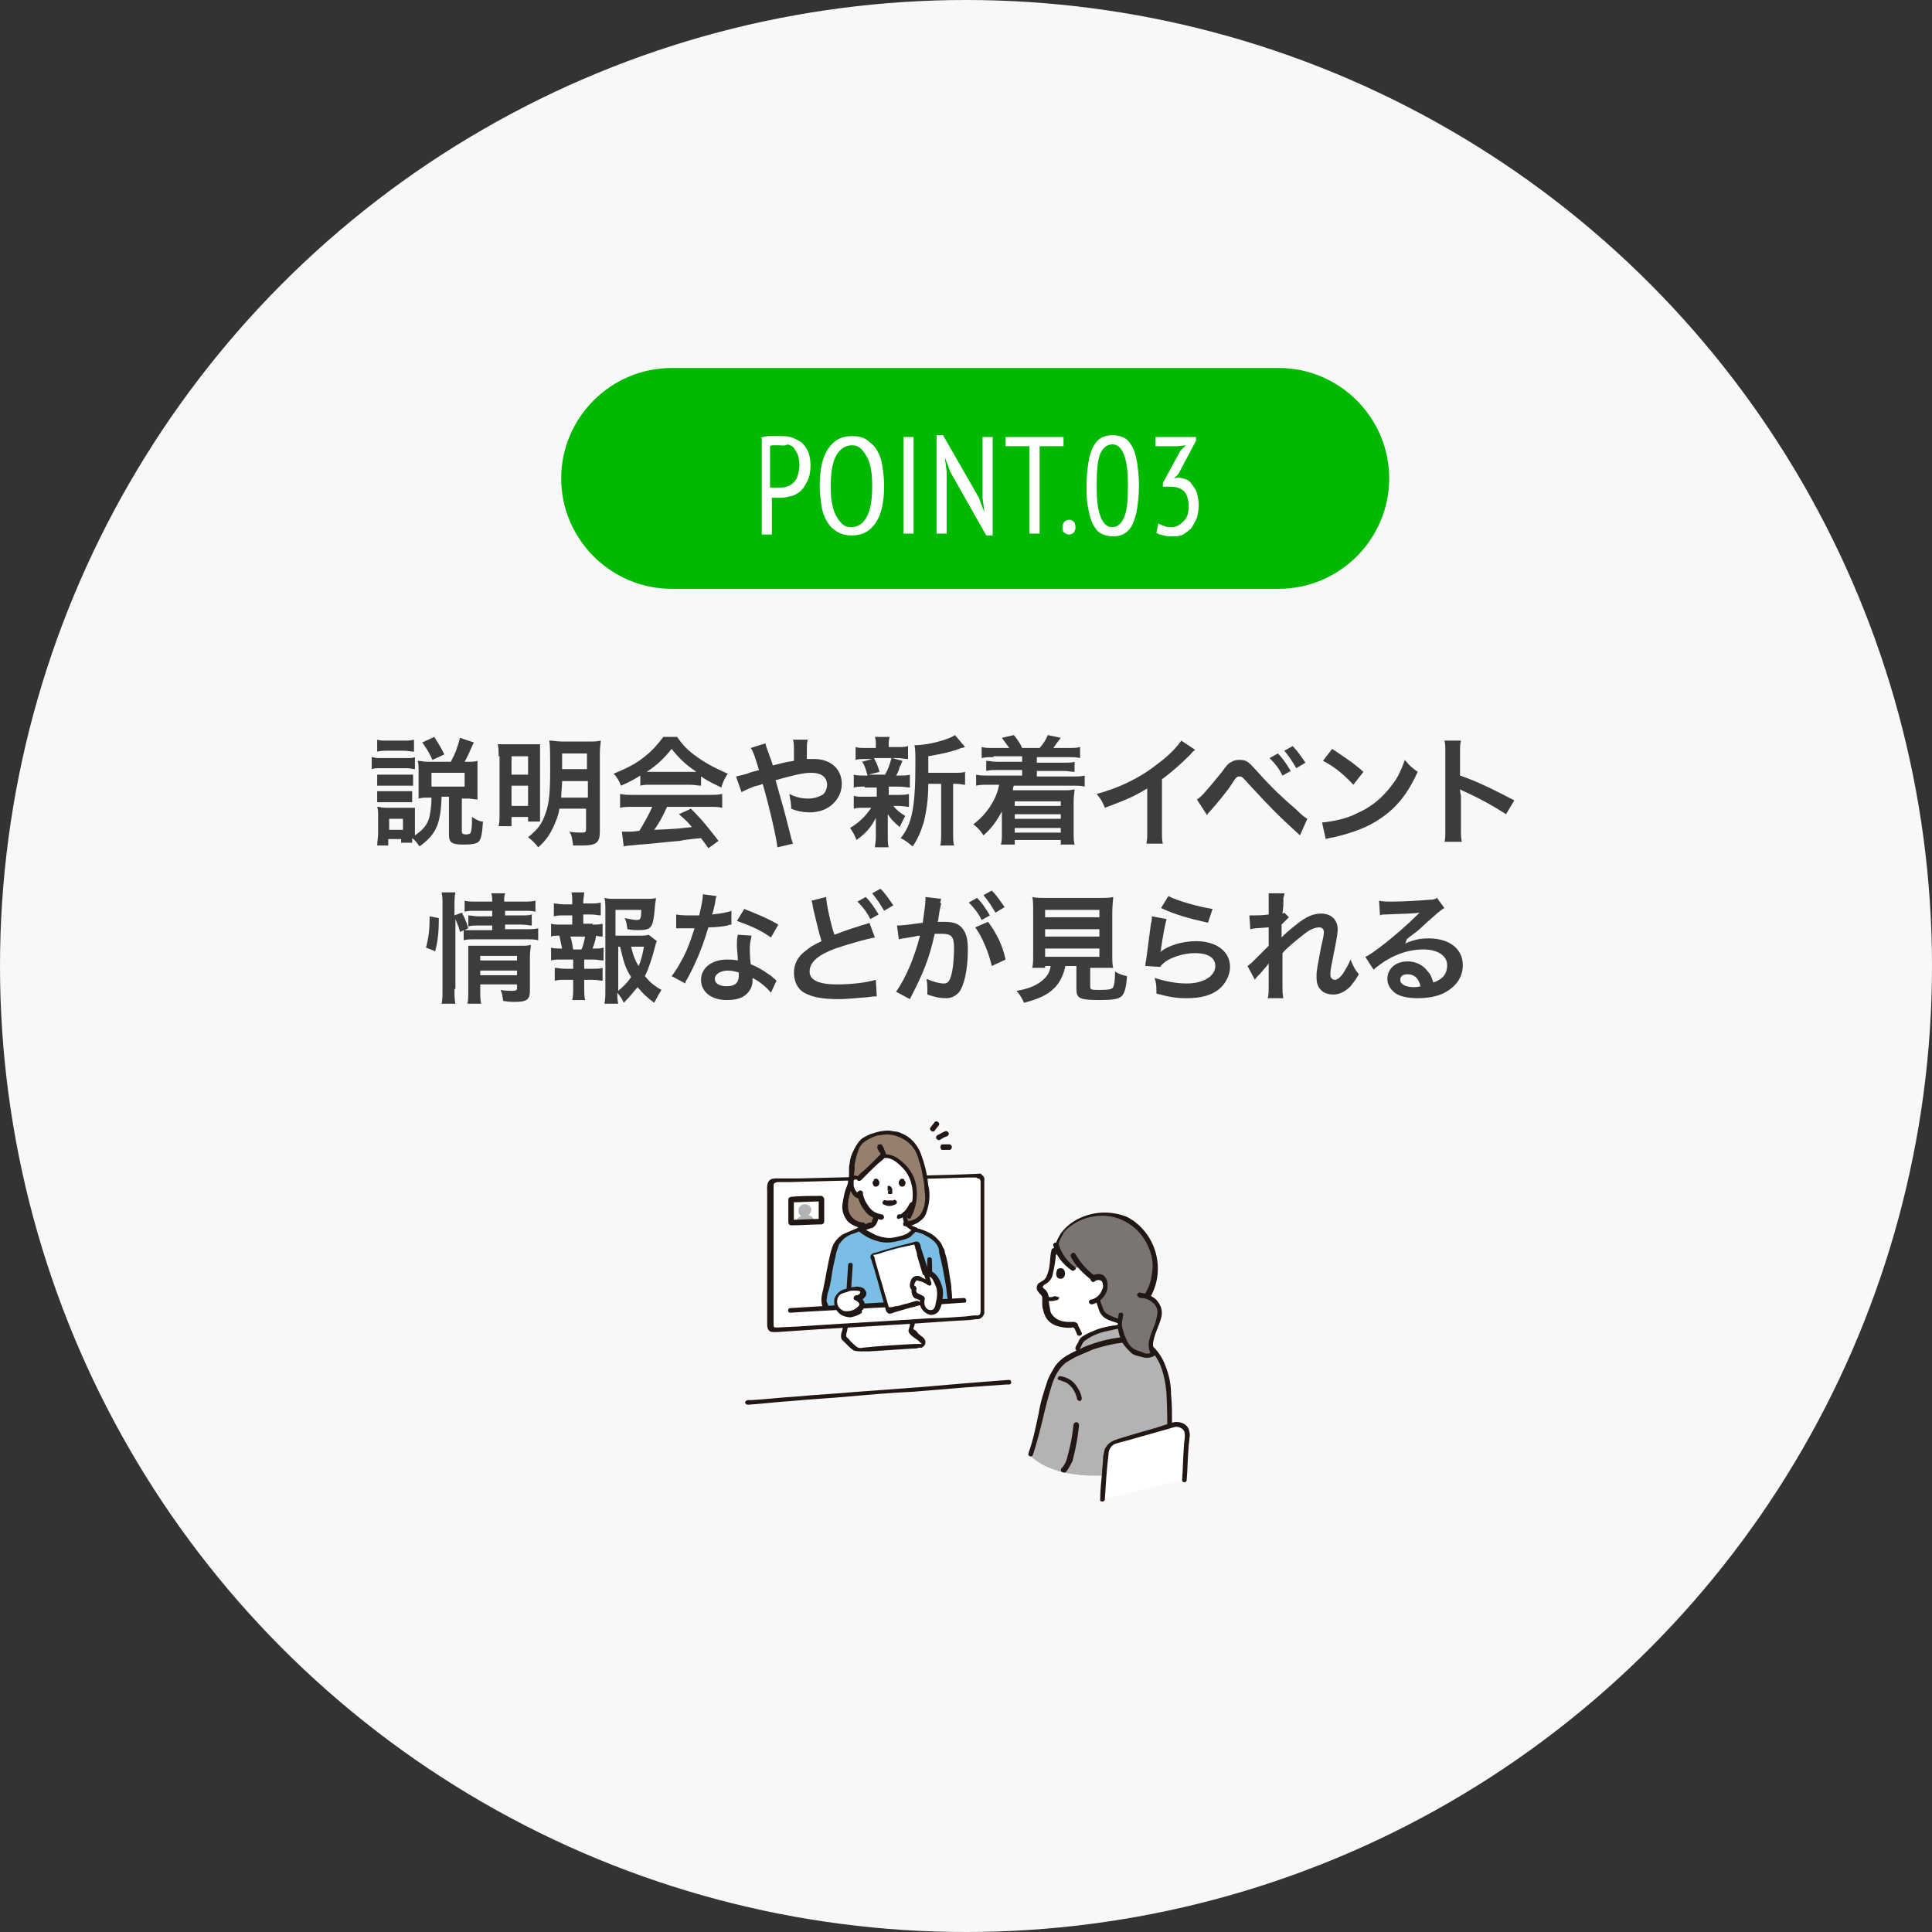 <?xml version="1.0" encoding="utf-8"?>
<!-- Generator: Adobe Illustrator 27.1.1, SVG Export Plug-In . SVG Version: 6.00 Build 0)  -->
<svg version="1.1" id="レイヤー_1" xmlns="http://www.w3.org/2000/svg" xmlns:xlink="http://www.w3.org/1999/xlink" x="0px"
	 y="0px" viewBox="0 0 210 210" style="enable-background:new 0 0 210 210;" xml:space="preserve">
<rect x="0" y="0" width="210" height="210" fill="#333333" stroke="none"/>
<style type="text/css">
	.st0{fill:#F8F8F8;}
	.st1{fill:#00B900;}
	.st2{enable-background:new    ;}
	.st3{fill:#FFFFFF;}
	.st4{fill:#3C3C3C;}
	.st5{fill:#211715;}
	.st6{fill:#7ABEE6;}
	.st7{fill:#957F6E;}
	.st8{fill:#B3B3B3;}
	.st9{fill:#7A7473;}
</style>
<circle id="楕円形_68" class="st0" cx="105" cy="105" r="105"/>
<g id="グループ_8764" transform="translate(61 40)">
	<path id="長方形_4373" class="st1" d="M12,0h66c6.6,0,12,5.4,12,12l0,0c0,6.6-5.4,12-12,12H12C5.4,24,0,18.6,0,12l0,0
		C0,5.4,5.4,0,12,0z"/>
	<g class="st2">
		<path class="st3" d="M21.6,7.6c0.3-0.1,0.7-0.2,1-0.2s0.7,0,1.1,0c0.4,0,0.8,0,1.2,0.1c0.4,0.1,0.7,0.3,1.1,0.5
			c0.3,0.2,0.6,0.6,0.8,1c0.2,0.4,0.3,1,0.3,1.6c0,0.6-0.1,1.2-0.3,1.6c-0.2,0.4-0.4,0.8-0.7,1.1c-0.3,0.3-0.7,0.5-1,0.6
			c-0.4,0.1-0.8,0.2-1.2,0.2c0,0-0.1,0-0.2,0c-0.1,0-0.2,0-0.3,0c-0.1,0-0.2,0-0.3,0c-0.1,0-0.2,0-0.2,0v4h-1.1V7.6z M23.7,8.4
			c-0.2,0-0.4,0-0.6,0s-0.3,0-0.4,0.1V13c0,0,0.1,0,0.2,0s0.2,0,0.3,0c0.1,0,0.2,0,0.3,0s0.1,0,0.2,0c0.3,0,0.5,0,0.8-0.1
			c0.3-0.1,0.5-0.2,0.7-0.4c0.2-0.2,0.4-0.4,0.5-0.8c0.1-0.3,0.2-0.7,0.2-1.2c0-0.4-0.1-0.8-0.2-1.1c-0.1-0.3-0.3-0.5-0.4-0.7
			s-0.4-0.3-0.7-0.4C24.3,8.5,24,8.4,23.7,8.4z"/>
		<path class="st3" d="M28.1,12.8c0-1.8,0.3-3.1,0.9-4s1.4-1.4,2.6-1.4c0.6,0,1.2,0.1,1.6,0.4s0.8,0.6,1.1,1.1
			c0.3,0.5,0.5,1,0.6,1.7s0.2,1.4,0.2,2.2c0,1.8-0.3,3.1-0.9,4c-0.6,0.9-1.4,1.4-2.6,1.4c-0.6,0-1.1-0.1-1.6-0.4s-0.8-0.6-1.1-1.1
			s-0.5-1-0.6-1.7S28.1,13.6,28.1,12.8z M29.3,12.8c0,0.6,0,1.2,0.1,1.7c0.1,0.5,0.2,1,0.4,1.4c0.2,0.4,0.4,0.7,0.7,1s0.6,0.4,1,0.4
			c0.8,0,1.3-0.4,1.7-1.1c0.4-0.7,0.6-1.8,0.6-3.3c0-0.6,0-1.1-0.1-1.7s-0.2-1-0.4-1.4c-0.2-0.4-0.4-0.7-0.7-1S32,8.4,31.6,8.4
			c-0.7,0-1.3,0.4-1.7,1.1C29.5,10.2,29.3,11.3,29.3,12.8z"/>
		<path class="st3" d="M37.2,7.5h1.1V18h-1.1V7.5z"/>
		<path class="st3" d="M42.3,11.3l-0.6-1.6h0l0.2,1.6V18h-1.1V7.3h0.7l3.9,6.8l0.6,1.6H46l-0.2-1.6V7.5h1.1v10.7h-0.7L42.3,11.3z"/>
		<path class="st3" d="M54.6,8.5H52V18h-1.1V8.5h-2.6v-1h6.3V8.5z"/>
		<path class="st3" d="M54.5,17.3c0-0.3,0.1-0.5,0.2-0.6c0.1-0.1,0.3-0.2,0.5-0.2c0.2,0,0.4,0.1,0.5,0.2c0.1,0.1,0.2,0.3,0.2,0.6
			c0,0.3-0.1,0.5-0.2,0.6c-0.1,0.1-0.3,0.2-0.5,0.2c-0.2,0-0.4-0.1-0.5-0.2C54.5,17.8,54.5,17.6,54.5,17.3z"/>
		<path class="st3" d="M57.1,12.8c0-1,0.1-1.8,0.2-2.5c0.1-0.7,0.3-1.3,0.5-1.7c0.2-0.4,0.5-0.8,0.9-1c0.3-0.2,0.8-0.3,1.2-0.3
			c0.5,0,0.9,0.1,1.3,0.3c0.4,0.2,0.6,0.5,0.9,1c0.2,0.4,0.4,1,0.5,1.7c0.1,0.7,0.2,1.5,0.2,2.5c0,1-0.1,1.8-0.2,2.5
			c-0.1,0.7-0.3,1.2-0.5,1.7c-0.2,0.4-0.5,0.8-0.9,1c-0.3,0.2-0.7,0.3-1.2,0.3c-0.5,0-0.9-0.1-1.3-0.3c-0.4-0.2-0.6-0.5-0.9-1
			c-0.2-0.4-0.4-1-0.5-1.7C57.1,14.5,57.1,13.7,57.1,12.8z M58.2,12.8c0,1.4,0.1,2.5,0.4,3.3c0.3,0.8,0.7,1.2,1.3,1.2
			c0.6,0,1-0.4,1.3-1.1c0.3-0.7,0.4-1.8,0.4-3.4c0-1.4-0.1-2.5-0.4-3.3c-0.3-0.8-0.7-1.2-1.3-1.2c-0.6,0-1,0.4-1.3,1
			C58.3,10,58.2,11.2,58.2,12.8z"/>
		<path class="st3" d="M64.9,16.9c0.2,0.1,0.4,0.2,0.7,0.3c0.2,0.1,0.5,0.1,0.8,0.1c0.3,0,0.5-0.1,0.7-0.2c0.2-0.1,0.4-0.3,0.6-0.5
			c0.2-0.2,0.3-0.4,0.4-0.7s0.1-0.6,0.1-0.9c0-0.7-0.2-1.3-0.5-1.6c-0.3-0.3-0.8-0.5-1.4-0.5h-0.9v-0.4L67.3,9l0.6-0.6L67,8.5h-2.4
			v-1H69v0.4l-1.9,3.6L66.6,12v0l0.4-0.1c0.3,0,0.6,0.1,0.9,0.2c0.3,0.1,0.5,0.3,0.7,0.6s0.4,0.5,0.5,0.9c0.1,0.4,0.2,0.8,0.2,1.3
			c0,0.5-0.1,1-0.2,1.4c-0.2,0.4-0.4,0.8-0.6,1.1c-0.3,0.3-0.6,0.5-0.9,0.7c-0.4,0.2-0.7,0.2-1.1,0.2c-0.4,0-0.7,0-1-0.1
			c-0.3-0.1-0.6-0.1-0.8-0.3L64.9,16.9z"/>
	</g>
</g>
<g class="st2">
	<path class="st4" d="M40.5,82.3c0.3,0.1,0.6,0.1,1,0.1h2.6c0.5,0,0.8,0,1-0.1v1.3c-0.3,0-0.4-0.1-1-0.1h-2.7c-0.5,0-0.7,0-1,0.1
		V82.3z M46.5,86.7c-0.4,0-0.6,0-1,0.1c0-0.3,0-0.6,0-0.9v-2.2c0-0.4,0-0.7-0.1-1c0.4,0,0.6,0.1,1.1,0.1H49c0.5-0.9,0.7-1.5,1-2.6
		l1.5,0.5c-0.6,1.3-0.7,1.6-1,2.1h0.4c0.4,0,0.7,0,1-0.1c0,0.4,0,0.6,0,1v2.3c0,0.4,0,0.6,0,0.9c-0.4,0-0.6-0.1-1-0.1h-0.7v3.6
		c0,0.2,0.1,0.3,0.5,0.3c0.2,0,0.4-0.1,0.4-0.1c0.1-0.1,0.2-0.5,0.2-1.3v-0.5c0.5,0.3,0.8,0.5,1.2,0.5c-0.1,1.4-0.2,1.8-0.4,2.1
		c-0.2,0.3-0.7,0.4-1.7,0.4c-1.3,0-1.6-0.2-1.6-1.1v-4.1h-0.8c-0.1,3-0.6,4.1-2.4,5.4c-0.3-0.4-0.4-0.6-0.8-0.9c0,0.2,0,0.3,0,0.5
		h-1.2v-0.4h-1.4v0.7H41c0-0.4,0.1-0.9,0.1-1.3v-1.9c0-0.4,0-0.7-0.1-1c0.3,0,0.5,0.1,0.9,0.1h2.4c0.4,0,0.6,0,0.8,0
		c0,0.2,0,0.5,0,0.9v2.1c0.9-0.6,1.4-1.2,1.6-2.1c0.1-0.6,0.2-1.1,0.2-2H46.5z M41,80.4c0.3,0.1,0.5,0.1,1.1,0.1h1.8
		c0.5,0,0.7,0,1.1-0.1v1.3c-0.4,0-0.6-0.1-1.1-0.1h-1.8c-0.5,0-0.7,0-1.1,0.1V80.4z M41,84.2c0.2,0,0.4,0,0.8,0h2.3
		c0.4,0,0.6,0,0.8,0v1.2c-0.2,0-0.4,0-0.8,0h-2.3c-0.4,0-0.6,0-0.8,0V84.2z M41,86c0.2,0,0.4,0,0.8,0h2.2c0.4,0,0.6,0,0.8,0v1.2
		c-0.2,0-0.4,0-0.8,0h-2.2c-0.4,0-0.6,0-0.8,0V86z M42.3,90.2h1.5V89h-1.5V90.2z M47,82.6c-0.3-0.7-0.6-1.2-1.1-1.9l1.3-0.6
		c0.5,0.8,0.7,1.1,1.1,1.9L47,82.6z M46.9,85.5h3.6v-1.5h-3.6V85.5z"/>
	<path class="st4" d="M54.2,82.2c0-0.6,0-0.9-0.1-1.3c0.4,0,0.7,0,1.4,0h2.1c0.5,0,0.8,0,1.1,0c0,0.3,0,0.6,0,1.2V88
		c0,0.7,0,1,0,1.3h-1.3v-0.5h-1.8v1h-1.4c0.1-0.4,0.1-0.9,0.1-1.5V82.2z M55.6,84.2h1.8v-2h-1.8V84.2z M55.6,87.6h1.8v-2.2h-1.8
		V87.6z M60.8,87.9c-0.1,0.8-0.4,1.4-0.7,2.1c-0.4,0.8-0.8,1.4-1.6,2.1c-0.3-0.4-0.6-0.7-1.1-1.1c1-0.8,1.5-1.4,1.9-2.6
		c0.4-1.1,0.5-2.3,0.5-4.7c0-1.7,0-2.7-0.1-3.2c0.5,0,0.8,0.1,1.4,0.1h2.8c0.7,0,1,0,1.4-0.1c0,0.3-0.1,0.7-0.1,1.4v8.5
		c0,1.2-0.4,1.5-1.9,1.5c-0.2,0-0.7,0-1,0c-0.1-0.6-0.1-1-0.4-1.5c0.6,0.1,1,0.1,1.3,0.1c0.5,0,0.5-0.1,0.5-0.4v-2.2H60.8z
		 M61.1,84.9c0,0.6-0.1,1.2-0.1,1.8h2.9v-1.8H61.1z M63.8,81.9h-2.7v1.7h2.7V81.9z"/>
	<path class="st4" d="M69.6,84.3c-0.8,0.5-1.2,0.7-2.1,1.1c-0.2-0.5-0.4-0.9-0.8-1.3c1.4-0.6,2.3-1,3.3-1.8c0.9-0.7,1.5-1.4,2.1-2.2
		h1.5c0.7,1,1.2,1.5,2.2,2.2c1.1,0.8,2.2,1.3,3.3,1.8c-0.4,0.6-0.5,0.9-0.7,1.5c-0.8-0.4-1.3-0.6-2.2-1.2v1c-0.3,0-0.7-0.1-1.2-0.1
		h-4.3c-0.4,0-0.8,0-1.1,0.1V84.3z M68.9,87.7c-0.7,0-1.1,0-1.5,0.1v-1.5c0.4,0.1,0.9,0.1,1.5,0.1H77c0.6,0,1.1,0,1.5-0.1v1.5
		c-0.4-0.1-0.9-0.1-1.5-0.1h-4.5c-0.4,0.9-0.8,1.7-1.4,2.5c2.3-0.1,2.3-0.1,4.1-0.3c-0.4-0.5-0.6-0.7-1.4-1.4l1.3-0.6
		c1.4,1.4,1.9,2.1,3,3.5L77,92.2c-0.4-0.6-0.6-0.8-0.8-1.1c-1.1,0.1-1.9,0.2-2.3,0.3c-1.3,0.1-3.9,0.4-4.4,0.4
		c-0.7,0.1-1.4,0.1-1.7,0.2l-0.2-1.6c0.4,0,0.6,0,0.8,0c0.1,0,0.5,0,1.1-0.1c0.6-1,1-1.7,1.4-2.6H68.9z M75.1,83.9
		c0.2,0,0.3,0,0.6,0c-1.2-0.8-1.9-1.5-2.7-2.5c-0.7,0.9-1.5,1.7-2.7,2.5c0.2,0,0.3,0,0.5,0H75.1z"/>
	<path class="st4" d="M85.2,82.9c0.4-0.1,0.6-0.1,1.1-0.2c0-0.3,0-0.3,0-0.7c0-1.1,0-1.2-0.1-1.6h1.6c-0.1,0.4-0.1,0.4-0.1,2.1
		c0.3,0,0.5,0,0.8,0c1.8,0,3,1.1,3,2.7c0,0.9-0.4,1.7-1.1,2.3c-0.6,0.5-1.4,0.8-2.4,0.8c-0.6,0-1.3-0.1-2-0.4c0-0.6-0.1-0.9-0.2-1.6
		c0.8,0.4,1.4,0.5,2.1,0.5c0.6,0,1.1-0.2,1.5-0.4c0.3-0.2,0.5-0.7,0.5-1.1c0-0.8-0.6-1.3-1.7-1.3c-0.9,0-1.7,0.2-3.9,0.8
		c0.8,2.8,0.9,3.1,1.7,6.3c0.1,0.3,0.1,0.4,0.2,0.6l-1.7,0.4c-0.1-1-0.8-4.1-1.6-6.9c-0.2,0.1-0.2,0.1-0.6,0.2
		c-0.5,0.1-1.3,0.5-1.7,0.7L80,84.4c0.4-0.1,0.5-0.1,1.2-0.3c0.5-0.2,0.6-0.2,1.3-0.4c-0.4-1.3-0.6-2-0.9-2.4l1.6-0.5
		c0.1,0.4,0.1,0.4,0.5,1.5c0.1,0.3,0.2,0.5,0.3,0.9L85.2,82.9z"/>
	<path class="st4" d="M94,85.5c-0.5,0-0.8,0-1.2,0.1v-1.4c0.3,0.1,0.6,0.1,1.2,0.1h0.3c-0.2-0.7-0.3-1.1-0.6-1.5l1.1-0.3h-0.6
		c-0.6,0-0.9,0-1.2,0.1v-1.4c0.3,0.1,0.6,0.1,1.2,0.1h1V81c0-0.4,0-0.6-0.1-0.9h1.6c-0.1,0.3-0.1,0.5-0.1,0.9v0.2h0.9
		c0.6,0,0.9,0,1.2-0.1v1.4c-0.4,0-0.7-0.1-1.2-0.1h-0.5l1.1,0.3c-0.1,0.2-0.1,0.2-0.2,0.5c-0.1,0.1-0.1,0.1-0.2,0.5
		c-0.1,0.2-0.1,0.3-0.3,0.6h0.3c0.6,0,0.9,0,1.2-0.1v1.4c-0.4,0-0.6-0.1-1.2-0.1h-1.1v0.9h1c0.6,0,0.8,0,1.2-0.1v1.4
		c-0.3,0-0.6-0.1-1.2-0.1h-0.5c0.4,0.5,0.7,0.7,1.3,1.1c-0.3,0.5-0.4,0.8-0.6,1.2c-0.7-0.6-0.9-0.8-1.3-1.4c0,0.2,0,0.2,0,0.5
		c0,0,0,0.4,0,0.5V91c0,0.5,0,0.8,0.1,1.1h-1.5c0-0.3,0.1-0.6,0.1-1v-1.3c0-0.2,0-0.6,0-0.9c-0.5,1-1.1,1.7-2.1,2.4
		c-0.2-0.5-0.4-0.9-0.7-1.3c1-0.6,1.7-1.3,2.3-2.2H94c-0.6,0-0.8,0-1.2,0.1v-1.4c0.3,0.1,0.6,0.1,1.2,0.1h1.3v-0.7
		c0-0.2,0-0.2,0-0.3H94z M95,82.4c0.3,0.6,0.4,0.8,0.6,1.5l-1.2,0.3h1.8c0.4-0.7,0.5-1.1,0.7-1.8H95z M103.7,84c0.6,0,0.9,0,1.2-0.1
		v1.4c-0.3,0-0.5-0.1-1-0.1h-0.3v5.2c0,0.8,0,1.1,0.1,1.5h-1.5c0.1-0.4,0.1-0.8,0.1-1.5v-5.2h-1.4c0,1.7-0.2,3-0.5,4.2
		c-0.3,1-0.7,1.9-1.2,2.6c-0.5-0.4-0.7-0.6-1.3-0.9c1.2-1.5,1.6-3.2,1.6-8.1c0-1.1,0-1.5-0.1-2c1.5,0,3.7-0.6,4.4-1.1l1.1,1.3
		c-0.1,0-0.2,0.1-0.4,0.1c-1,0.4-1.9,0.6-3.6,0.9V84H103.7z"/>
	<path class="st4" d="M108,82.3c-0.6,0-0.9,0-1.3,0.1v-1.2c0.4,0.1,0.7,0.1,1.3,0.1h1.7c-0.3-0.4-0.5-0.7-0.8-1.1l1.3-0.3
		c0.4,0.5,0.7,0.9,0.9,1.4h1.9c0.3-0.3,0.7-0.9,0.9-1.4l1.4,0.3c-0.4,0.5-0.6,0.8-0.8,1.1h1.6c0.6,0,0.9,0,1.3-0.1v1.2
		c-0.4-0.1-0.7-0.1-1.3-0.1h-3.4v0.6h2.9c0.7,0,0.9,0,1.2-0.1v1.1c-0.4,0-0.6-0.1-1.2-0.1h-2.9v0.6h3.9c0.6,0,0.9,0,1.3-0.1v1.2
		c-0.4-0.1-0.7-0.1-1.3-0.1h-6.4c-0.1,0.2-0.1,0.4-0.1,0.5h5.5c0.4,0,0.8,0,1.2-0.1c0,0.4-0.1,0.7-0.1,1.2v3.5c0,0.6,0,0.9,0.1,1.3
		h-1.5v-0.5h-5v0.5h-1.5c0.1-0.4,0.1-0.7,0.1-1.3v-1.4c0-0.2,0-0.7,0-0.9c-0.6,1.1-1.1,1.8-2,2.6c-0.3-0.5-0.7-0.9-1.1-1.2
		c0.9-0.7,1.3-1.2,1.8-1.9c0.5-0.8,0.8-1.4,1-2.4h-1.2c-0.6,0-0.9,0-1.3,0.1v-1.2c0.4,0.1,0.6,0.1,1.3,0.1h3.7v-0.6h-2.7
		c-0.6,0-0.9,0-1.2,0.1v-1.1c0.4,0,0.6,0.1,1.2,0.1h2.7v-0.6H108z M110.3,87.1v0.5h5v-0.5H110.3z M110.3,88.5v0.5h5v-0.5H110.3z
		 M110.3,90v0.5h5V90H110.3z"/>
	<path class="st4" d="M129.9,81.5c-0.2,0.2-0.3,0.2-0.5,0.5c-1,1-2,1.9-3.1,2.7v5.6c0,0.7,0,1.1,0.1,1.4h-1.8
		c0.1-0.4,0.1-0.6,0.1-1.4v-4.6c-1.5,0.9-2.2,1.2-4.6,2.1c-0.3-0.7-0.4-0.9-0.9-1.5c2.6-0.7,4.8-1.8,6.8-3.4c1.2-0.9,2-1.8,2.4-2.4
		L129.9,81.5z"/>
	<path class="st4" d="M130.1,86.9c0.4-0.2,1.1-1,2.8-3.1c0.4-0.6,0.7-0.9,1-1c0.3-0.2,0.6-0.2,0.9-0.2c0.7,0,0.9,0.2,1.9,1.3
		c1.5,1.7,2.8,2.9,4.2,4.1c0.7,0.7,0.9,0.8,1.2,1l-0.8,1.8c-2.4-2.2-3.1-2.9-5.5-5.5c-0.8-0.9-0.8-0.9-1.1-0.9c-0.2,0-0.3,0-0.8,0.8
		s-1.6,2.1-2.3,2.9c-0.2,0.2-0.3,0.3-0.4,0.5L130.1,86.9z M138.9,81.9c0.6,0.6,0.9,1.1,1.4,1.9l-0.9,0.5c-0.4-0.8-0.8-1.3-1.4-1.9
		L138.9,81.9z M140.9,83.5c-0.4-0.7-0.8-1.3-1.3-1.9l0.9-0.5c0.6,0.6,0.9,1.1,1.4,1.8L140.9,83.5z"/>
	<path class="st4" d="M143.7,89.4c1.1-0.1,2.7-0.4,3.8-1c1.6-0.7,2.8-1.7,3.9-3.2c0.6-0.8,0.9-1.5,1.3-2.6c0.5,0.6,0.7,0.8,1.4,1.3
		c-1.1,2.4-2.3,3.9-4.1,5.1c-1.3,0.9-2.9,1.5-5,2c-0.5,0.1-0.6,0.1-0.9,0.2L143.7,89.4z M144.8,81.4c1.5,1,2.4,1.6,3.4,2.5l-1.1,1.4
		c-1-1.1-2.1-2-3.3-2.6L144.8,81.4z"/>
	<path class="st4" d="M157,91.6c0.1-0.4,0.1-0.8,0.1-1.5v-8.3c0-0.6,0-1-0.1-1.3h1.8c-0.1,0.4-0.1,0.6-0.1,1.4v2.4
		c1.8,0.6,3.8,1.6,5.9,2.7l-0.9,1.5c-1.1-0.7-2.4-1.5-4.6-2.5c-0.3-0.1-0.3-0.2-0.4-0.2c0,0.4,0.1,0.5,0.1,0.9v3.4
		c0,0.7,0,1,0.1,1.4H157z"/>
</g>
<g class="st2">
	<path class="st4" d="M46.3,103c0.3-1.1,0.4-2,0.4-3.4l1,0.2c0,1.4-0.1,2.5-0.4,3.6L46.3,103z M49.4,107.5c0,0.7,0,1.1,0.1,1.6h-1.5
		c0.1-0.4,0.1-1,0.1-1.7v-9c0-0.6,0-0.9-0.1-1.4h1.5c-0.1,0.5-0.1,0.8-0.1,1.4v1.1l0.8-0.3c0.3,0.6,0.4,0.7,0.7,1.7l-0.4,0.2
		c0.3,0,0.6,0,1.1,0h1.9v-0.5H52c-0.5,0-0.7,0-1.1,0.1v-1.2c0.3,0,0.6,0.1,1.1,0.1h1.5V99h-1.7c-0.7,0-0.9,0-1.3,0.1v-1.2
		c0.4,0.1,0.6,0.1,1.4,0.1h1.6c0-0.4,0-0.6-0.1-0.9h1.5c-0.1,0.3-0.1,0.5-0.1,0.9h2c0.7,0,1,0,1.4-0.1v1.2c-0.4-0.1-0.7-0.1-1.3-0.1
		h-2v0.5h1.8c0.6,0,0.8,0,1.1-0.1v1.2c-0.3,0-0.6-0.1-1.1-0.1h-1.8v0.5h2.3c0.6,0,0.9,0,1.3-0.1v1.3c-0.4-0.1-0.8-0.1-1.3-0.1h-5.5
		c-0.6,0-0.9,0-1.3,0.1v-1.1l-0.4,0.2c-0.1-0.5-0.3-0.9-0.5-1.4V107.5z M52.2,107.6c0,0.6,0,1.1,0.1,1.5h-1.5
		c0.1-0.4,0.1-0.7,0.1-1.5v-3.7c0-0.5,0-0.7,0-1.1c0.3,0,0.6,0,1,0h4.6c0.6,0,0.9,0,1.2-0.1c0,0.3-0.1,0.7-0.1,1.3v3.7
		c0,1-0.4,1.2-1.7,1.2c-0.3,0-0.5,0-1.2-0.1c-0.1-0.6-0.1-0.8-0.3-1.2c0.5,0.1,0.9,0.1,1.3,0.1c0.4,0,0.5-0.1,0.5-0.3V107h-4V107.6z
		 M56.2,104.4v-0.5h-4v0.5H56.2z M56.2,106v-0.5h-4v0.5H56.2z"/>
	<path class="st4" d="M64.4,100.5c0.5,0,0.8,0,1.1-0.1v1.4c-0.2,0-0.4,0-0.7-0.1c-0.1,0.6-0.2,0.9-0.4,1.4h0.2c0.5,0,0.7,0,1-0.1
		v1.4c-0.4,0-0.6-0.1-1.1-0.1h-1v1h0.9c0.5,0,0.8,0,1.1-0.1v1.4c-0.3,0-0.6-0.1-1.1-0.1h-0.9v0.9c0,0.4,0,0.9,0.1,1.3h-1.4
		c0.1-0.4,0.1-0.8,0.1-1.3v-0.9h-0.9c-0.5,0-0.7,0-1.1,0.1v-1.4c0.3,0,0.6,0.1,1.1,0.1h0.9v-1H61c-0.5,0-0.8,0-1.1,0.1v-1.4
		c0.3,0.1,0.5,0.1,1.1,0.1h0.1c-0.1-0.5-0.2-0.9-0.3-1.4c-0.4,0-0.6,0-0.9,0.1v-1.4c0.3,0.1,0.6,0.1,1.1,0.1h1.2v-1h-0.9
		c-0.5,0-0.7,0-1.1,0.1v-1.4c0.3,0,0.6,0.1,1.1,0.1h0.9V98c0-0.4,0-0.8-0.1-1h1.4c0,0.3-0.1,0.6-0.1,1v0.2h0.8c0.5,0,0.8,0,1.1-0.1
		v1.4c-0.3,0-0.6-0.1-1.1-0.1h-0.8v1H64.4z M63.2,103.2c0.2-0.4,0.3-0.9,0.4-1.4H62c0.2,0.6,0.2,0.9,0.3,1.4H63.2z M71.4,102.3
		c-0.1,0.2-0.1,0.2-0.2,0.6c-0.3,1.2-0.7,2.4-1.1,3.2c0.5,0.6,0.9,1,1.8,1.5c-0.4,0.6-0.5,0.9-0.8,1.4c-0.8-0.6-1.2-1-1.8-1.7
		c-0.5,0.6-0.9,1.1-1.5,1.7c-0.2-0.5-0.4-0.7-0.7-1.1c0,0.5,0,0.8,0.1,1.2h-1.5c0.1-0.5,0.1-0.9,0.1-1.5v-8.7c0-0.5,0-1-0.1-1.3
		c0.4,0.1,0.7,0.1,1.2,0.1h3.2c0.6,0,1,0,1.2-0.1c0,0.4-0.1,0.5-0.1,0.8c-0.2,2.4-0.3,2.7-1.8,2.7c-0.4,0-0.6,0-1.2-0.1
		c-0.1-0.6-0.1-0.8-0.3-1.2c0.5,0.1,1.1,0.2,1.3,0.2c0.4,0,0.5-0.1,0.5-1.1h-2.8v2.8h2.4c0.6,0,1,0,1.2-0.1L71.4,102.3z M67.2,107.7
		c0.6-0.5,1-0.9,1.4-1.5c-0.6-0.9-0.8-1.6-1.2-3.3h-0.2V107.7z M68.6,102.9c0.2,0.9,0.4,1.4,0.8,2.1c0.3-0.6,0.4-1.1,0.6-2.1H68.6z"
		/>
	<path class="st4" d="M77.9,97.4c-0.1,0.2-0.1,0.2-0.2,0.9c-0.1,0.3-0.1,0.6-0.3,1.1c0.9-0.1,1.6-0.2,2.1-0.4l0,1.5
		c-0.1,0-0.2,0-0.4,0.1c-0.5,0.1-1.3,0.2-2.1,0.2c-0.4,1.3-0.8,2.5-1.4,3.8c-0.3,0.6-0.4,0.9-0.9,1.8c-0.2,0.3-0.2,0.3-0.2,0.5
		l-1.5-0.8c0.5-0.6,0.8-1.2,1.3-2.1c0.5-1,0.7-1.6,1.2-3.1c-0.6,0-0.7,0-0.8,0c-0.2,0-0.2,0-0.5,0l-0.7,0v-1.5
		c0.5,0.1,1,0.1,1.8,0.1c0.2,0,0.4,0,0.7,0c0.2-0.9,0.4-1.7,0.4-2.3L77.9,97.4z M83.8,107.9c-0.5-0.6-1.2-1.2-2-1.6
		c0,0.1,0,0.2,0,0.3c0,0.5-0.2,1-0.6,1.4c-0.5,0.5-1.2,0.7-2.2,0.7c-1.7,0-2.8-0.9-2.8-2.2c0-1.3,1.2-2.2,2.8-2.2
		c0.4,0,0.7,0,1.2,0.1c0-0.6-0.1-1.1-0.1-1.5c0-0.5,0-0.9,0.1-1.3l1.5,0.1c-0.1,0.5-0.2,0.8-0.2,1.3c0,0.5,0,1,0.1,1.8
		c0.9,0.4,1.1,0.5,2.1,1.2c0.2,0.1,0.2,0.2,0.5,0.4c0.1,0.1,0.1,0.1,0.2,0.2L83.8,107.9z M79.1,105.5c-0.8,0-1.4,0.4-1.4,0.9
		c0,0.5,0.5,0.8,1.3,0.8c0.9,0,1.3-0.4,1.3-1.1c0-0.1,0-0.4,0-0.4C79.9,105.6,79.6,105.5,79.1,105.5z M83.8,101.9
		c-1.1-0.8-2.3-1.3-3.7-1.8l0.8-1.3c1.5,0.6,2.5,1,3.7,1.7L83.8,101.9z"/>
	<path class="st4" d="M89.8,97.5c0,0.6,0.5,3,0.9,4.1c0.8-0.3,1.3-0.5,2.9-1c0.7-0.2,0.7-0.2,0.9-0.3l0.6,1.6
		c-1.1,0.2-2.8,0.7-4.3,1.2c-1.9,0.7-2.8,1.5-2.8,2.5c0,0.9,0.9,1.4,3,1.4c1.6,0,3.2-0.2,4.2-0.5l0.1,1.8c-0.3,0-0.4,0-1.1,0.1
		c-1.4,0.1-2.1,0.2-3,0.2c-1.8,0-2.9-0.2-3.8-0.7c-0.7-0.4-1.1-1.2-1.1-2.2c0-0.9,0.4-1.7,1.2-2.3c0.5-0.4,0.9-0.7,1.8-1.1
		c-0.3-0.9-0.5-1.9-0.9-3.5c-0.1-0.6-0.1-0.7-0.2-0.9L89.8,97.5z M94.1,97.5c0.6,0.6,0.9,1.1,1.4,1.9l-0.9,0.5
		c-0.4-0.8-0.8-1.3-1.4-1.9L94.1,97.5z M96.1,99c-0.4-0.7-0.8-1.3-1.3-1.9l0.9-0.5c0.6,0.6,0.9,1.1,1.4,1.8L96.1,99z"/>
	<path class="st4" d="M102.3,98.2c-0.1,0.4-0.2,0.9-0.3,1.6c0,0.2,0,0.2-0.1,0.4c0.4,0,0.6,0,0.8,0c0.9,0,1.5,0.2,1.9,0.7
		c0.4,0.5,0.6,1.1,0.6,2.3c0,2.2-0.4,4-1,4.7c-0.4,0.4-0.8,0.6-1.4,0.6c-0.6,0-1.1-0.1-2-0.4c0-0.2,0-0.4,0-0.6c0-0.3,0-0.6-0.1-1.1
		c0.7,0.3,1.4,0.5,1.9,0.5c0.4,0,0.6-0.2,0.8-0.9c0.2-0.7,0.3-1.9,0.3-3c0-1.2-0.3-1.5-1.3-1.5c-0.3,0-0.5,0-0.8,0
		c-0.6,2.7-1.2,4.2-2.7,7.1l-1.5-0.8c1-1.4,2-3.7,2.6-6.1c-0.2,0-0.2,0-0.6,0.1l-1.2,0.2c-0.2,0-0.4,0.1-0.5,0.1l-0.2-1.5
		c0.6,0,1.3-0.1,2.8-0.3c0.2-1.4,0.3-2.2,0.3-2.6c0-0.1,0-0.1,0-0.2l1.7,0.2c0,0.1-0.1,0.3-0.1,0.4L102.3,98.2z M106.2,97.6
		c0.6,0.6,0.9,1.1,1.4,1.9l-0.9,0.5c-0.4-0.8-0.8-1.3-1.4-1.9L106.2,97.6z M107.4,100.2c0.9,1.2,1.6,2.6,1.9,4.1l-1.5,0.7
		c-0.3-1.4-1.1-3.3-1.8-4.2L107.4,100.2z M108.2,99.2c-0.4-0.7-0.8-1.3-1.3-1.9l0.9-0.5c0.6,0.6,0.9,1.1,1.4,1.8L108.2,99.2z"/>
	<path class="st4" d="M113.6,105.2c-0.6,0-1.1,0-1.4,0c0.1-0.4,0.1-0.8,0.1-1.4v-4.7c0-0.7,0-1.3-0.1-1.6c0.4,0.1,0.8,0.1,1.4,0.1h6
		c0.6,0,1,0,1.4-0.1c0,0.3-0.1,0.9-0.1,1.6v4.7c0,0.6,0,1,0.1,1.4c-0.3,0-0.8,0-1.4,0h-1.1v2c0,0.4,0.1,0.4,1.1,0.4
		c1,0,1.3-0.1,1.4-0.3c0.1-0.2,0.2-0.7,0.2-1.7c0.5,0.3,0.8,0.4,1.3,0.5c-0.1,1.4-0.3,1.9-0.6,2.2c-0.4,0.3-0.9,0.4-2.4,0.4
		c-2.2,0-2.5-0.2-2.5-1.2v-2.5h-1.2c-0.2,1-0.6,1.8-1.2,2.4c-0.8,0.8-1.8,1.2-3.3,1.6c-0.2-0.5-0.4-0.8-0.8-1.3
		c1.2-0.2,1.9-0.5,2.5-0.9c0.7-0.5,1.1-1,1.2-1.8H113.6z M113.6,99.7h5.9v-0.8h-5.9V99.7z M113.6,101.8h5.9V101h-5.9V101.8z
		 M113.6,104h5.9v-0.9h-5.9V104z"/>
	<path class="st4" d="M126.8,99.9c-0.2,0.7-0.4,1.9-0.6,3.2c0,0.2,0,0.2-0.1,0.4l0,0c0.8-0.7,2.4-1.2,3.9-1.2c2.2,0,3.7,1.1,3.7,2.8
		c0,0.9-0.5,1.9-1.3,2.5c-0.8,0.6-1.9,0.9-3.4,0.9c-1.1,0-1.8-0.1-3.3-0.5c0-0.8,0-1.1-0.2-1.7c1.3,0.4,2.4,0.6,3.5,0.6
		c1.8,0,3.1-0.8,3.1-1.9c0-0.9-0.8-1.4-2.2-1.4c-1.2,0-2.4,0.4-3.2,0.9c-0.2,0.2-0.3,0.2-0.6,0.6l-1.6-0.1c0-0.2,0-0.3,0.1-0.8
		c0.1-0.8,0.3-2.2,0.5-3.8c0.1-0.3,0.1-0.5,0.1-0.8L126.8,99.9z M127,97.4c0.9,0.5,3.4,1.2,4.8,1.4l-0.5,1.5
		c-2.2-0.5-3.6-0.9-5.1-1.6L127,97.4z"/>
	<path class="st4" d="M139.3,101.9c0.4-0.4,0.7-0.7,1.6-1.4c1.1-0.9,1.9-1.2,2.7-1.2c1.1,0,1.8,0.7,1.8,1.7c0,0.4-0.1,1-0.3,2
		c-0.4,2-0.5,2.5-0.5,2.9c0,0.4,0.2,0.6,0.5,0.6c0.3,0,0.6-0.3,0.9-0.7c0.3-0.5,0.6-1,0.8-1.5c0.3,0.7,0.4,1,0.9,1.6
		c-0.4,0.7-0.6,0.9-0.9,1.3c-0.6,0.6-1.2,0.9-1.9,0.9c-0.4,0-0.8-0.1-1.1-0.3c-0.5-0.4-0.7-0.8-0.7-1.6c0-0.8,0.1-1.1,0.5-3.3
		c0.2-0.8,0.3-1.3,0.3-1.6c0-0.3-0.2-0.5-0.5-0.5c-0.4,0-1,0.2-1.6,0.7c-0.9,0.7-1.9,1.5-2.4,2.1c0,0.6,0,0.9,0,1.3
		c0,0.1,0,0.1,0,1.5c0,1.6,0,1.7,0.1,2.1h-1.7c0.1-0.5,0.1-0.5,0.1-2.1c0-1.4,0-1.4,0-1.7l0,0c-0.1,0.2-0.3,0.4-0.9,1.1
		c-0.3,0.3-0.5,0.5-0.6,0.7l-0.8-1.5c0.3-0.2,0.5-0.4,0.8-0.7c1.2-1.2,1.2-1.2,1.5-1.5c0-0.6,0-0.8,0-1.3c0-0.3,0-0.3,0-0.7
		c-1.4,0.1-1.6,0.1-2,0.2l-0.1-1.5c0.2,0,0.4,0,0.5,0c0.2,0,1,0,1.6-0.1c0-0.2,0-0.2,0-0.5c0-0.4,0-0.8,0-1.1c0-0.3,0-0.4,0-0.7
		l1.7,0c0,0.2,0,0.2-0.1,0.5c0,0.1,0,0.2,0,0.5c0,0.3,0,0.4-0.1,1.2c0,0,0.1,0,0.2-0.1l0.5,0.5c-0.1,0.1-0.2,0.2-0.4,0.4
		c-0.1,0.1-0.1,0.1-0.2,0.2c-0.1,0.1-0.1,0.1-0.2,0.2l0,0.8C139.3,101.6,139.3,101.7,139.3,101.9L139.3,101.9z"/>
	<path class="st4" d="M152.6,102.6c1.2-0.5,1.8-0.6,2.7-0.6c2.2,0,3.7,1.1,3.7,2.9c0,1.2-0.6,2.2-1.8,2.9c-0.8,0.5-2,0.7-3.1,0.7
		c-1.1,0-2-0.2-2.5-0.6c-0.5-0.4-0.8-0.9-0.8-1.5c0-1.1,0.9-1.9,2.2-1.9c0.9,0,1.7,0.4,2.2,1.1c0.3,0.3,0.4,0.6,0.6,1.2
		c1.1-0.4,1.5-1,1.5-1.9c0-1-1-1.7-2.6-1.7c-1.9,0-3.8,0.8-5.4,2.2l-0.9-1.4c0.5-0.2,1-0.6,1.8-1.2c1.2-0.9,2.9-2.4,3.9-3.4
		c0,0,0.2-0.2,0.2-0.2l0,0c-0.5,0.1-1.3,0.1-3.7,0.2c-0.3,0-0.4,0-0.6,0.1l-0.1-1.6c0.4,0.1,0.8,0.1,1.5,0.1c1.1,0,2.7-0.1,4-0.2
		c0.5,0,0.6-0.1,0.8-0.2l0.8,1.1c-0.2,0.1-0.3,0.2-0.7,0.5c-0.7,0.6-1.6,1.4-2,1.8c-0.2,0.2-1.2,0.9-1.4,1.1
		C152.8,102.5,152.8,102.5,152.6,102.6L152.6,102.6z M153,105.9c-0.5,0-0.8,0.2-0.8,0.6c0,0.5,0.6,0.8,1.5,0.8c0.2,0,0.3,0,0.7-0.1
		C154.2,106.3,153.7,105.9,153,105.9z"/>
</g>
<g id="グループ_8740" transform="translate(-903.412 -555.213)">
	<path id="パス_4936" class="st3" d="M1019.2,692.3c-0.5-0.5-0.8-1.1-1-1.8c-0.2,0.5-0.3,1.1-0.3,1.6c-0.1,0.8-0.2,1.9-0.9,2.2
		c-0.1,0.1-0.3,0.2-0.4,0.3c-0.2,0.4,0.1,0.6,0.3,0.8c0.1,0.2,0.2,0.3,0.2,0.5c0,0.4,0,0.8,0.1,1.1c0,0.3,0.1,0.5,0.2,0.8
		c0.1,0.4,0.4,0.7,0.8,0.8c0.6,0.3,1.3,0.4,1.9,0.3c0.1,0,0.3,0,0.3,0.2c0.1,0.3,0.3,0.6,0.4,0.9l0.3,0.8c0.6-0.4,1.3-0.8,2-1
		c0.7-0.2,1.4-0.3,2.1-0.4c0-0.1,0-0.2,0-0.4c0-0.1,0-0.2,0-0.3l0,0c-0.6-0.1-1.2-0.4-1.7-0.8c-0.3-0.4-0.6-0.9-0.7-1.4
		c0,0,0-0.1,0-0.2c0.4-0.3,0.7-0.8,0.8-1.3c0.1-0.3,0-0.7-0.2-0.9c-0.2-0.1-0.4-0.2-0.6-0.2c-0.1,0-0.2,0.1-0.3,0.1
		c-0.5-0.3-1-0.7-1.3-1.2h-1C1019.7,692.8,1019.5,692.6,1019.2,692.3z"/>
	<path id="パス_4937" class="st3" d="M996.1,701.6L996.1,701.6c-0.3-0.3-0.7-0.7-0.9-0.9c-0.1-0.1-0.1-0.3-0.1-0.4
		c0.1-0.3,0.2-0.8,0.2-1c2.4-0.1,5-0.3,7.3-0.4l0,0l-0.2,0.8c0,0.1,0,0.2,0.1,0.3c0.4,0.3,0.8,0.6,1.1,0.9c0.2,0.1,0.2,0.5-0.1,0.6
		s-4.3,0.3-6.6,0.4C996.6,701.9,996.3,701.8,996.1,701.6z"/>
	<path id="パス_4938" class="st5" d="M1002.4,698.9c-0.1,0.3-0.1,0.5-0.2,0.8c-0.1,0.2,0,0.4,0.2,0.6c0.2,0.2,0.5,0.4,0.8,0.6
		c0.1,0.1,0.2,0.2,0.3,0.3c0.1,0.1,0.1,0,0.1,0.1c0,0,0,0,0,0s0,0-0.1,0c-0.2,0-0.4,0-0.7,0c-1.9,0.1-3.7,0.2-5.6,0.4
		c-0.3,0.1-0.6,0-0.8-0.2c-0.2-0.2-0.5-0.4-0.7-0.7c-0.1-0.1-0.2-0.2-0.3-0.3c0-0.1,0-0.2,0-0.3c0.1-0.3,0.1-0.5,0.2-0.8
		c0.1-0.3-0.4-0.5-0.5-0.1c-0.1,0.2-0.1,0.5-0.2,0.7c-0.1,0.3-0.1,0.6,0,0.8c0.2,0.2,0.4,0.4,0.6,0.6c0.2,0.2,0.4,0.4,0.7,0.6
		c0.3,0.1,0.6,0.1,0.9,0.1l0.8,0l1.6-0.1l3-0.2c0.3,0,0.6,0,0.8-0.1c0.1,0,0.2,0,0.3,0c0.2-0.1,0.4-0.3,0.4-0.6
		c0-0.3-0.2-0.5-0.5-0.7c-0.1-0.1-0.3-0.2-0.4-0.4l-0.2-0.2c0,0-0.2-0.1-0.2-0.1c0,0,0-0.1,0-0.1l0.1-0.3l0.1-0.4
		c0-0.1-0.1-0.3-0.2-0.3C1002.6,698.7,1002.4,698.7,1002.4,698.9L1002.4,698.9z"/>
	<path id="パス_4939" class="st3" d="M1009.7,683c-3.7,0.1-17.3,0.4-22,0.5c-0.3,0-0.5,0.2-0.5,0.5v15.2c0,0.3,0.2,0.5,0.5,0.5h0
		c6.4-0.4,17.6-1,22-1.3c0.3,0,0.5-0.3,0.5-0.5c0-2.3,0-12,0-14.4C1010.2,683.3,1010,683,1009.7,683L1009.7,683z"/>
	<path id="パス_4940" class="st5" d="M1009.7,682.8l-2.6,0.1l-3.8,0.1l-4.4,0.1l-4.5,0.1l-4,0.1l-1.7,0l-0.7,0
		c-0.3,0-0.6,0-0.8,0.1c-0.5,0.3-0.4,0.9-0.4,1.4V699c0,0.3,0,0.5,0.1,0.7c0.1,0.2,0.3,0.3,0.5,0.3c0.2,0,0.4,0,0.5,0l4.5-0.3
		l5.1-0.3l5-0.3c1.5-0.1,2.9-0.2,4.4-0.3l1.8-0.1l0.8-0.1c0.2,0,0.4,0,0.5-0.1c0.2-0.1,0.3-0.3,0.4-0.5c0-0.2,0-0.4,0-0.6V684
		c0-0.2,0-0.3,0-0.5C1010.5,683.1,1010.1,682.8,1009.7,682.8c-0.1,0-0.3,0.1-0.2,0.3c0,0.1,0.1,0.2,0.2,0.2c0.3,0,0.3,0.3,0.3,0.5
		v13.8c0,0.2,0,0.4-0.1,0.5c-0.1,0.1-0.2,0.1-0.3,0.1l-0.4,0l-0.8,0.1c-1.3,0.1-2.6,0.2-3.9,0.2c-1.6,0.1-3.2,0.2-4.7,0.3l-5,0.3
		l-4.7,0.3l-2.1,0.1c-0.1,0-0.3,0-0.4,0c-0.1-0.1-0.1-0.2-0.1-0.3v-14.6c0-0.2,0-0.3,0-0.5c0-0.1,0-0.2,0.1-0.3
		c0.1,0,0.2-0.1,0.3-0.1l1.4,0l3.6-0.1l4.2-0.1l4.4-0.1l4-0.1l3.2-0.1l1.1,0c0.1,0,0.3-0.1,0.3-0.3S1009.8,682.8,1009.7,682.8z"/>
	<path id="パス_4941" class="st6" d="M1002.5,696.9c-2.9,0.2-6.3,0.4-9.8,0.6c0.5-2.2,1-4.7,1.4-6.4c0.1-0.3,0.3-0.6,0.5-0.9
		c0.2-0.3,0.5-0.5,0.8-0.6c0.5-0.2,1.2-0.5,1.6-0.7c0.8,0.7,1.8,1.1,2.8,1.2c0.8,0,1.5-0.1,2.2-0.4c0.4-0.2,0.7-0.4,1-0.7
		c0.6,0.1,1.2,0.4,1.8,0.7c0.2,0.1,0.4,0.3,0.5,0.5c0.2,0.2,0.3,0.5,0.4,0.7c0.5,1.8,0.8,3.6,1,5.4v0.4L1002.5,696.9z"/>
	<path id="パス_4942" class="st7" d="M997.3,688.4c-0.6-0.1-1.2-0.4-1.6-0.9c-0.3-0.6-0.4-1.3-0.2-2c0.2-0.7,0.4-1.3,0.5-2
		c0-0.3,0-0.7,0.1-1s0.2-3.2,2.3-3.8c0.5-0.2,1.1-0.3,1.6-0.3c0.3,0,0.6,0,0.9,0.1c0.7,0.2,1.3,0.5,1.7,1c0.3,0.4,0.6,0.8,0.8,1.2
		c0.5,1.4,0.8,2.8,0.9,4.3c0,0.5,0,1-0.1,1.4c-0.1,0.5-0.4,0.9-0.7,1.3c-0.4,0.4-1,0.6-1.6,0.6L997.3,688.4z"/>
	<path id="パス_4943" class="st3" d="M996.8,685.4L996.8,685.4c0.2,0.5,0.4,0.9,0.7,1.2c0.3,0.3,0.6,0.6,1,0.8
		c0,0.2,0,0.3-0.1,0.5c-0.1,0.2-0.3,0.4-0.5,0.5c-0.1,0.1-0.9,0.4-1,0.4l0,0c0.8,0.7,1.8,1.1,2.8,1.2c0.8,0,1.5-0.1,2.2-0.4
		c0.4-0.2,0.7-0.4,0.9-0.7c-0.2-0.1-0.5-0.2-0.7-0.4c-0.1-0.1-0.2-0.1-0.2-0.2c-0.1-0.2-0.2-0.3-0.2-0.5c0-0.2-0.1-0.4-0.1-0.6
		c0.4-0.3,0.7-0.6,0.9-1l0.3-0.4c0.1-1-0.1-2-0.5-2.9c-0.3-0.6-0.7-1-1.1-1.4c-0.5-0.5-1.2-0.7-1.8-0.6c-0.2,0.2-2.3,2.2-2.5,2.5
		l-0.2,0.1c-0.1-0.1-0.2-0.1-0.4-0.1c-0.1,0-0.3,0.1-0.3,0.2c0,0.1-0.1,0.2-0.1,0.3c0,0.3,0,0.7,0.2,1c0.1,0.2,0.2,0.3,0.3,0.4
		C996.5,685.3,996.7,685.4,996.8,685.4L996.8,685.4z"/>
	<path id="パス_4944" class="st5" d="M1001.1,687.7c0.4-0.1,0.7-0.3,1-0.6c0.3-0.3,0.5-0.5,0.7-0.8c0.1-0.1,0-0.3-0.1-0.4
		c-0.1-0.1-0.3,0-0.4,0.1c0,0.1-0.1,0.1-0.1,0.2c0,0,0,0.1-0.1,0.1c0,0,0,0,0,0l0,0.1c-0.1,0.1-0.2,0.3-0.3,0.4
		c-0.1,0.1-0.1,0.1-0.2,0.2c0,0,0,0,0,0l0,0c0,0-0.1,0.1-0.1,0.1c-0.1,0-0.1,0.1-0.2,0.1c0,0,0,0,0,0l-0.1,0c0,0-0.1,0-0.1,0
		c-0.1,0-0.2,0.2-0.2,0.3C1000.9,687.7,1001,687.7,1001.1,687.7L1001.1,687.7z"/>
	<path id="パス_4945" class="st5" d="M996.9,683.2c-0.3-0.2-0.6-0.3-0.9-0.1c-0.3,0.2-0.4,0.6-0.3,0.9c0.1,0.6,0.4,1.4,1.1,1.5
		c0.1,0,0.3,0,0.3-0.2c0-0.1,0-0.3-0.2-0.3c-0.4-0.1-0.6-0.5-0.7-0.9c0-0.1,0-0.2,0-0.3c0-0.1,0-0.2,0-0.3c0.1-0.1,0.2-0.1,0.3-0.1
		l0,0c0.1,0.1,0.3,0.1,0.4,0C997,683.5,997,683.3,996.9,683.2L996.9,683.2z"/>
	<path id="パス_4946" class="st5" d="M996.6,685c0.1,0.7,0.4,1.3,0.8,1.8c0.4,0.6,1.1,0.9,1.8,1c0.1,0,0.3-0.1,0.3-0.3
		c0-0.1-0.1-0.3-0.3-0.3c-0.6-0.1-1.1-0.4-1.4-0.9c-0.3-0.4-0.6-1-0.6-1.5c0-0.1-0.2-0.2-0.3-0.2C996.6,684.7,996.5,684.9,996.6,685
		L996.6,685z"/>
	<path id="パス_4947" class="st5" d="M999.2,680.6c-0.3,0.3-0.6,0.6-0.9,0.9c-0.4,0.4-0.8,0.8-1.3,1.2c-0.1,0.1-0.3,0.3-0.4,0.4
		c-0.1,0.1-0.1,0.3,0,0.4c0.1,0.1,0.3,0.1,0.4,0c0.3-0.3,0.6-0.6,0.9-0.9c0.4-0.4,0.8-0.8,1.3-1.2c0.1-0.1,0.3-0.2,0.4-0.4
		c0.1-0.1,0.1-0.3,0-0.4C999.5,680.5,999.3,680.5,999.2,680.6L999.2,680.6z"/>
	<path id="パス_4948" class="st5" d="M999.4,681.1c0.5-0.1,1,0.1,1.4,0.4c0.4,0.3,0.8,0.7,1.1,1.1c0.6,0.9,0.8,1.9,0.7,3
		c-0.1,0.6-0.3,1.2-0.6,1.7c-0.2,0.3,0.3,0.5,0.4,0.3c0.6-1.1,0.8-2.3,0.6-3.5c-0.2-1.2-0.9-2.2-1.9-2.9c-0.5-0.4-1.2-0.6-1.9-0.5
		C999,680.6,999.1,681.1,999.4,681.1L999.4,681.1z"/>
	<path id="パス_4949" class="st5" d="M997.3,688.1c-0.4,0-0.9-0.2-1.2-0.5c-0.3-0.3-0.5-0.7-0.5-1.2c-0.1-1.1,0.5-2,0.6-3.1
		c0-0.4,0.1-0.7,0.1-1.1c0-0.1,0-0.1,0-0.2c0,0,0-0.1,0-0.1s0,0,0,0s0-0.1,0-0.1c0.1-0.5,0.2-1,0.4-1.5c0.2-0.6,0.6-1,1.2-1.3
		c0.1-0.1,0.3-0.1,0.4-0.2c0.3-0.1,0.5-0.2,0.8-0.2c0.5-0.1,1-0.1,1.4,0c0.9,0.2,1.7,0.7,2.2,1.4c0.3,0.4,0.5,0.9,0.6,1.4
		c0.2,0.5,0.3,1,0.4,1.6c0.1,0.5,0.2,1,0.2,1.6c0.1,0.5,0.1,1.1,0,1.6c-0.1,0.4-0.3,0.9-0.6,1.2c-0.3,0.3-0.6,0.4-0.9,0.5
		c-0.2,0-0.4,0.1-0.6,0.1c-0.3,0-0.3,0.5,0,0.5c0.9,0,1.8-0.5,2.2-1.2c0.4-1,0.6-2.2,0.3-3.3c-0.1-1.2-0.4-2.3-0.8-3.4
		c-0.4-1-1.1-1.8-2.1-2.2c-0.2-0.1-0.5-0.2-0.7-0.2c-0.2,0-0.5-0.1-0.7-0.1c-0.6,0-1.1,0.1-1.7,0.3c-0.4,0.1-0.7,0.3-1.1,0.5
		c-0.3,0.2-0.5,0.5-0.7,0.8c-0.3,0.5-0.6,1.1-0.7,1.7c0,0.2-0.1,0.5-0.1,0.7c0,0.1,0,0.1,0,0.2c0,0,0,0,0,0.1c0,0,0,0,0,0
		c0,0.1,0,0.2,0,0.2c0,0.3,0,0.6-0.1,0.9c0,0.3-0.1,0.6-0.2,0.8c-0.2,0.5-0.3,1.1-0.4,1.7c-0.1,0.5,0,1.1,0.3,1.6
		c0.2,0.4,0.6,0.7,1.1,0.9c0.2,0.1,0.5,0.2,0.7,0.2c0.1,0,0.3,0,0.3-0.2C997.5,688.3,997.5,688.2,997.3,688.1L997.3,688.1z"/>
	<path id="パス_4950" class="st5" d="M999.4,686.1c0.2,0.1,0.4,0.2,0.7,0.2c0.2,0,0.5-0.1,0.7-0.2c0,0,0.1-0.1,0.1-0.2
		c0-0.1,0-0.1-0.1-0.2c-0.1-0.1-0.2-0.1-0.3,0c0.1-0.1,0,0,0,0s-0.1,0,0,0l-0.1,0c0,0-0.1,0-0.1,0c0,0,0,0,0,0h0c0,0-0.1,0-0.1,0
		s-0.1,0-0.1,0h0h0h0c0,0-0.1,0-0.1,0l-0.1,0l-0.1,0l0,0c0,0,0.1,0,0,0l-0.1,0c-0.1-0.1-0.3,0-0.3,0.1
		C999.3,685.9,999.3,686,999.4,686.1L999.4,686.1z"/>
	<path id="パス_4951" class="st5" d="M999.9,684.6c0,0.1,0.1,0.2,0.1,0.3l0-0.1c0,0,0,0,0,0l0-0.1c0,0,0,0,0,0l0-0.1l0,0l0,0l0,0
		l0,0l0,0l0.1,0c0,0,0,0,0,0l0.1,0c0,0,0,0,0,0l0.1,0l-0.1,0c-0.1,0-0.1,0-0.2,0.1c-0.1,0.1-0.1,0.2,0,0.3l0,0l0,0c0,0,0.1,0,0.1,0
		l0,0l-0.1,0c0,0,0.1,0,0.1,0c0.1,0,0.1,0,0.2,0c0.1,0,0.1-0.1,0.1-0.2c0-0.1,0-0.1,0-0.2c0-0.1,0-0.2-0.1-0.3
		c0-0.1-0.2-0.2-0.3-0.2c0,0,0,0,0,0l0,0c-0.1,0-0.1,0.1-0.1,0.1C999.9,684.4,999.9,684.5,999.9,684.6L999.9,684.6z"/>
	<path id="パス_4952" class="st5" d="M998.3,683.6c-0.1,0.2,0,0.6,0.3,0.6c0.4,0,0.5-0.5,0.3-0.7c-0.1-0.2-0.3-0.2-0.5-0.1
		C998.4,683.5,998.4,683.6,998.3,683.6z"/>
	<path id="パス_4953" class="st5" d="M1001.8,683.6c0.1,0.2,0,0.6-0.3,0.6c-0.4,0-0.5-0.5-0.3-0.7c0.1-0.2,0.3-0.2,0.5-0.1
		C1001.7,683.5,1001.7,683.6,1001.8,683.6z"/>
	<path id="パス_4954" class="st5" d="M996.8,688.6c-0.6,0.3-1.2,0.5-1.8,0.8c-0.6,0.4-1,0.9-1.2,1.6c-0.4,1.4-0.6,2.9-0.9,4.3
		c-0.1,0.4-0.2,0.8-0.2,1.1c0,0.3,0,0.7,0.2,0.9c0.1,0.1,0.2,0.2,0.4,0.1c0.1-0.1,0.2-0.2,0.1-0.4c-0.1-0.2-0.2-0.4-0.1-0.7
		c0-0.3,0.1-0.6,0.2-0.9c0.2-0.7,0.3-1.4,0.4-2.1c0.1-0.6,0.3-1.3,0.4-1.9c0.1-0.3,0.2-0.6,0.3-0.9c0.2-0.3,0.4-0.5,0.6-0.7
		c0.3-0.2,0.6-0.4,1-0.5c0.3-0.1,0.7-0.3,1-0.4C997.4,688.9,997.1,688.5,996.8,688.6L996.8,688.6z"/>
	<path id="パス_4955" class="st5" d="M995.8,697.3c0.1-1.5,0.2-3.1,0.3-4.6c0-0.3-0.5-0.3-0.5,0c-0.1,1.5-0.2,3.1-0.3,4.6
		c0,0.1,0.1,0.3,0.3,0.3C995.7,697.5,995.8,697.4,995.8,697.3z"/>
	<path id="パス_4956" class="st5" d="M1004.3,696.9c0.3-1.6,0.5-3.2,0.4-4.8c0-0.3-0.5-0.3-0.5,0c0,1.6-0.1,3.1-0.4,4.7
		C1003.8,697,1004.3,697.2,1004.3,696.9L1004.3,696.9z"/>
	<path id="パス_4957" class="st5" d="M1002.9,689.1c0.4,0.1,0.8,0.2,1.1,0.4c0.4,0.2,0.7,0.4,1,0.7c0.3,0.3,0.5,0.7,0.5,1.2
		c0.3,1.1,0.5,2.3,0.7,3.4c0.1,0.5,0.1,1,0.2,1.5c0,0.1,0.1,0.3,0.3,0.2c0.1,0,0.2-0.1,0.2-0.2c0-0.5-0.1-1-0.1-1.4
		c-0.1-0.6-0.2-1.2-0.3-1.9c-0.1-0.6-0.2-1.1-0.4-1.7c0-0.2-0.1-0.4-0.2-0.5c-0.1-0.3-0.2-0.5-0.4-0.7c-0.3-0.4-0.7-0.7-1.1-0.9
		c-0.4-0.2-0.9-0.4-1.4-0.5C1002.7,688.5,1002.5,689,1002.9,689.1L1002.9,689.1z"/>
	<path id="パス_4958" class="st5" d="M1002.7,688.7c-0.2,0.2-0.4,0.4-0.7,0.6c-0.4,0.2-0.8,0.3-1.3,0.4c-0.4,0.1-0.8,0.1-1.3,0
		c-0.4-0.1-0.8-0.2-1.1-0.4c-0.4-0.2-0.8-0.4-1.2-0.7c-0.3-0.2-0.6,0.1-0.4,0.4c0.7,0.6,1.5,1,2.4,1.2c0.5,0.1,1,0.1,1.5,0
		c0.5-0.1,1-0.2,1.5-0.4c0.2-0.1,0.4-0.2,0.5-0.4c0.2-0.1,0.3-0.3,0.4-0.4C1003.4,688.7,1002.9,688.5,1002.7,688.7L1002.7,688.7z"/>
	<path id="パス_4959" class="st5" d="M998.8,680.1c0.1,0.1,0.1,0.2,0.2,0.4l0-0.1c0.1,0.1,0.1,0.3,0.2,0.4c0,0.1,0.2,0.2,0.3,0.2
		c0.1,0,0.2-0.2,0.2-0.3c0,0,0,0,0-0.1c-0.1-0.2-0.1-0.3-0.2-0.5c0-0.1-0.1-0.2-0.2-0.4c0-0.1-0.1-0.1-0.2-0.1c-0.1,0-0.3,0-0.3,0.2
		C998.7,679.9,998.8,680,998.8,680.1L998.8,680.1z"/>
	<path id="パス_4960" class="st5" d="M1002.9,688.6C1003,688.6,1002.9,688.6,1002.9,688.6L1002.9,688.6l-0.2-0.1
		c-0.1,0-0.2-0.1-0.2-0.1c-0.2-0.1-0.3-0.2-0.4-0.4c0,0,0,0,0-0.1c0,0,0,0,0,0c0-0.1,0-0.2-0.1-0.2c0-0.1,0-0.2,0-0.2
		c0-0.1,0-0.2,0-0.3c0-0.1-0.1-0.3-0.2-0.3c-0.1,0-0.3,0.1-0.3,0.2c0,0,0,0,0,0c0,0.4,0.1,0.9,0.3,1.3c0.3,0.3,0.7,0.6,1.1,0.7
		c0.1,0,0.3,0,0.3-0.2l0,0C1003.2,688.8,1003.1,688.7,1002.9,688.6L1002.9,688.6z"/>
	<path id="パス_4961" class="st5" d="M997.1,689.1c0.2-0.1,0.5-0.2,0.7-0.3c0.1,0,0.2-0.1,0.4-0.1c0.2-0.1,0.4-0.3,0.5-0.5
		c0.1-0.2,0.2-0.5,0.2-0.8c0-0.1-0.1-0.3-0.3-0.3c-0.1,0-0.3,0.1-0.3,0.3c0,0,0,0,0,0.1c0,0,0,0,0,0s0,0.1,0,0.1
		c0,0.1,0,0.2-0.1,0.2c0,0,0,0,0,0l0,0c0,0,0,0,0,0.1s0,0,0,0.1l0,0c0,0,0,0,0,0c0,0-0.1,0.1-0.1,0.1c0,0,0,0,0,0c0,0-0.1,0-0.1,0
		c0.1,0,0,0,0,0l0,0l-0.1,0l-0.5,0.2c-0.1,0-0.2,0.1-0.3,0.1c-0.1,0.1-0.2,0.2-0.1,0.3C996.8,689,997,689.1,997.1,689.1L997.1,689.1
		z"/>
	<path id="パス_4962" class="st5" d="M1008.2,696.3c-2,0.1-4,0.2-5.9,0.3c-2.7,0.2-5.4,0.3-8.1,0.5c-1.6,0.1-3.3,0.2-4.9,0.3
		c-0.3,0-0.3,0.5,0,0.5c2.9-0.2,5.7-0.3,8.6-0.5c2.5-0.1,4.9-0.3,7.4-0.4l3-0.2C1008.5,696.8,1008.5,696.3,1008.2,696.3
		L1008.2,696.3z"/>
	<path id="パス_4963" class="st8" d="M1030.3,714.9c0.2-3,0.2-5.9,0-8.9c-0.1-0.7-0.2-1.5-0.5-2.2c-0.5-1.6-1.7-2.8-3.3-3.3
		c-0.4-0.8-0.7-1-1.1-1c-0.8,0.1-1.6,0.3-2.4,0.5c-0.8,0.2-1.5,0.6-2.1,1c-0.2,0.3-0.4,0.6-0.5,0.9l-0.1,0.3
		c-0.1,0.1-0.2,0.1-0.4,0.2c-1.1,0.5-1.9,1.3-2.3,2.3c-0.7,1.8-1.2,3.7-1.6,5.7c-0.2,0.9-0.5,1.9-0.8,2.8c0,0,1.5,2.2,6.5,2.4
		C1024.7,715.7,1027.5,715.4,1030.3,714.9z"/>
	<path id="パス_4964" class="st5" d="M984.7,707.9c1.6-0.1,3.1-0.3,4.7-0.4c2.1-0.2,4.2-0.3,6.3-0.5c2.3-0.2,4.5-0.4,6.8-0.5
		l6.1-0.5c1.4-0.1,2.8-0.2,4.2-0.3l0.3,0c0.3,0,0.3-0.5,0-0.5c-1.3,0.1-2.6,0.2-3.9,0.3l-5.9,0.5l-6.8,0.5c-2.1,0.2-4.3,0.3-6.4,0.5
		c-1.7,0.1-3.3,0.3-5,0.4l-0.4,0c-0.1,0-0.3,0.1-0.3,0.3C984.4,707.7,984.5,707.9,984.7,707.9L984.7,707.9z"/>
	<path id="パス_4965" class="st9" d="M1021.5,687.4c-1.1,0.3-2.1,1-2.8,1.9c-0.2,0.4-0.4,0.8-0.5,1.2c0.3,1,1,1.9,1.9,2.5h1
		c0.4,0.5,0.8,0.9,1.3,1.2c0.1-0.1,0.2-0.1,0.3-0.1c0.2,0,0.4,0,0.6,0.2c0.2,0.3,0.3,0.6,0.2,0.9c-0.1,0.5-0.4,1-0.8,1.3
		c0,0.1,0,0.2,0,0.2c0.1,0.5,0.3,1,0.7,1.4c0.5,0.4,1.1,0.6,1.7,0.8l0.4,0.1c0.4-0.6,0.8-1,1.4-1.4c1.2-1.1,1.9-2.6,2-4.2
		c0-1.1-0.2-2.2-0.8-3.2c-0.7-1.5-2.1-2.5-3.8-2.8c-0.9-0.2-1.9-0.1-2.8,0.1L1021.5,687.4z"/>
	<path id="パス_4966" class="st5" d="M1022.4,694.5c0.2-0.2,0.6-0.2,0.8,0c0,0,0,0,0,0c0.1,0.3,0.2,0.6,0,0.9
		c-0.2,0.6-0.7,1-1.3,1.1c-0.1,0.1-0.2,0.2-0.1,0.3c0,0.1,0.2,0.2,0.3,0.2c0.7-0.2,1.2-0.6,1.5-1.2c0.2-0.3,0.2-0.7,0.2-1
		c0-0.4-0.2-0.8-0.5-1c-0.4-0.2-1-0.1-1.3,0.2c-0.1,0.1-0.1,0.3,0,0.4C1022.1,694.6,1022.3,694.6,1022.4,694.5L1022.4,694.5z"/>
	<path id="パス_4967" class="st5" d="M1018.3,693.3c-0.1,0.2-0.2,0.8,0.3,0.9c0.5,0.1,0.7-0.5,0.5-0.9c-0.1-0.2-0.3-0.3-0.6-0.2
		C1018.4,693.1,1018.3,693.2,1018.3,693.3z"/>
	<path id="パス_4968" class="st5" d="M1021,700.1c-0.1-0.2-0.2-0.4-0.3-0.6c0-0.1-0.1-0.1-0.1-0.2c0,0,0,0,0-0.1c0-0.1,0,0.1,0,0
		c-0.1-0.2-0.3-0.3-0.5-0.3c-0.2,0-0.4,0-0.6,0c-0.4,0-0.8-0.1-1.2-0.3c-0.3-0.2-0.6-0.5-0.7-0.8c-0.1-0.5-0.2-1-0.2-1.4
		c0-0.2,0-0.4-0.1-0.6c-0.1-0.2-0.2-0.4-0.4-0.5c-0.1-0.1-0.2-0.2-0.1-0.3c0.1-0.2,0.3-0.2,0.4-0.3c0.3-0.2,0.5-0.5,0.6-0.8
		c0.2-0.9,0.4-1.8,0.4-2.7c0.1-0.3-0.4-0.5-0.5-0.1c-0.2,0.8-0.1,1.7-0.4,2.5c-0.1,0.3-0.2,0.6-0.5,0.8c-0.2,0.1-0.3,0.2-0.5,0.3
		c-0.2,0.2-0.2,0.4-0.2,0.6c0.1,0.4,0.5,0.6,0.6,0.9c0,0.2,0,0.4,0,0.6c0,0.3,0,0.5,0.1,0.8c0.1,0.5,0.3,0.9,0.6,1.2
		c0.3,0.3,0.7,0.5,1.1,0.6c0.5,0.1,1,0.2,1.5,0.1c0.1,0,0,0,0.1,0c0,0,0,0.1,0.1,0.1c0.1,0.2,0.2,0.4,0.3,0.7
		C1020.6,700.5,1021.1,700.4,1021,700.1L1021,700.1z"/>
	<path id="パス_4969" class="st5" d="M1018.3,691.2c0.1-0.7,0.3-1.3,0.7-1.9c0,0,0,0,0,0l0-0.1c0,0,0.1-0.1,0.1-0.1
		c0.1-0.1,0.2-0.2,0.3-0.3c0.2-0.2,0.5-0.4,0.8-0.6c1.5-0.9,3.3-1.1,4.9-0.5c1.5,0.6,2.6,1.7,3.2,3.2c0.4,0.9,0.5,1.9,0.3,2.9
		c-0.1,0.8-0.4,1.6-0.9,2.3c-0.4,0.5-0.8,1-1.3,1.4c-0.3,0.3-0.6,0.6-0.9,0.9c-0.2,0.3-0.3,0.7-0.3,1c0,0.2,0,0.4,0.1,0.6
		c0,0.1,0.2,0.2,0.3,0.2c0.1,0,0.2-0.2,0.2-0.3c0-0.2,0-0.4,0-0.6c0,0,0-0.1,0-0.1c0,0,0,0,0,0c0-0.1,0,0.1,0,0c0-0.1,0-0.2,0.1-0.2
		c0.2-0.4,0.5-0.7,0.9-0.9c0.5-0.4,1-1,1.4-1.5c1.9-2.8,1.2-6.7-1.6-8.7c-0.3-0.2-0.6-0.4-0.9-0.5c-1.7-0.6-3.5-0.5-5.1,0.3
		c-1.2,0.6-2.1,1.6-2.5,2.9c-0.1,0.2-0.1,0.5-0.1,0.7c0,0.1,0.1,0.3,0.3,0.3C1018.2,691.5,1018.3,691.3,1018.3,691.2L1018.3,691.2z"
		/>
	<path id="パス_4970" class="st5" d="M1018.1,696.1c-0.1,0-0.3,0.1-0.4,0.1l0.1,0c-0.1,0-0.3,0-0.4,0l0.1,0c0,0-0.1,0-0.1,0
		c-0.1-0.1-0.3,0-0.3,0.1c-0.1,0.1,0,0.3,0.1,0.3c0,0,0,0,0.1,0l0,0c0.4,0.1,0.7,0,1.1-0.1c0.1-0.1,0.2-0.2,0.1-0.3
		C1018.3,696.2,1018.2,696.1,1018.1,696.1L1018.1,696.1z"/>
	<path id="パス_4971" class="st5" d="M1019.3,715.2c0.3-0.4,0.5-0.8,0.7-1.2c0.1-0.4,0.2-0.9,0.3-1.3c0.2-0.9,0.3-1.7,0.4-2.6
		c0-0.1-0.1-0.3-0.3-0.3c-0.1,0-0.3,0.1-0.3,0.3c-0.1,0.8-0.2,1.6-0.4,2.4c-0.1,0.4-0.2,0.8-0.3,1.2c-0.1,0.4-0.3,0.8-0.6,1.1
		c-0.1,0.1-0.1,0.3,0,0.4C1019,715.3,1019.2,715.3,1019.3,715.2L1019.3,715.2z"/>
	<path id="パス_4972" class="st5" d="M1026,700.5c-1.2,0.1-2.4,0.3-3.6,0.7c-0.5,0.2-1,0.3-1.5,0.6c-0.5,0.2-1.1,0.5-1.6,0.8
		c-0.5,0.3-0.9,0.7-1.2,1.1c-0.3,0.5-0.6,1-0.8,1.5c-0.4,1.2-0.8,2.4-1,3.7c-0.3,1.4-0.6,2.9-1.1,4.3c-0.1,0.3,0.4,0.5,0.5,0.1
		c0.4-1.2,0.7-2.4,1-3.6c0.3-1.3,0.6-2.5,1-3.8c0.3-1,0.8-2,1.6-2.6c0.5-0.3,1-0.6,1.5-0.8c0.5-0.2,0.9-0.4,1.4-0.6
		c1.2-0.4,2.5-0.7,3.8-0.8c0.1,0,0.3-0.1,0.3-0.3C1026.2,700.6,1026.1,700.5,1026,700.5L1026,700.5z"/>
	<path id="パス_4973" class="st5" d="M1026.7,700.1c-0.3-0.4-0.6-0.9-1.1-0.9c-0.2,0-0.4,0-0.5,0c-0.2,0-0.5,0.1-0.7,0.1
		c-0.6,0.1-1.1,0.2-1.7,0.4c-0.5,0.2-1,0.4-1.5,0.7c-0.2,0.1-0.4,0.3-0.5,0.5c-0.1,0.3-0.3,0.5-0.4,0.8c0,0.1,0,0.3,0.2,0.3
		c0.1,0,0.3,0,0.3-0.2c0.1-0.2,0.2-0.4,0.3-0.6c0.1-0.1,0.2-0.3,0.3-0.3c0.4-0.3,0.8-0.5,1.3-0.7c0.5-0.2,1-0.3,1.5-0.4
		c0.4-0.1,0.8-0.2,1.3-0.2c0.1,0,0.1,0,0.2,0c0.1,0,0.1,0,0.2,0.1c0.2,0.2,0.4,0.3,0.5,0.6C1026.5,700.7,1026.9,700.4,1026.7,700.1
		L1026.7,700.1z"/>
	<path id="パス_4974" class="st5" d="M1018.5,705.2c0.3,0.1,0.6,0.2,0.8,0.3c0.2,0.1,0.4,0.3,0.6,0.5c0.3,0.4,0.5,0.8,0.6,1.3
		c0,0.1,0.2,0.2,0.3,0.2c0.1,0,0.2-0.2,0.2-0.3c-0.1-0.6-0.4-1.1-0.7-1.5c-0.4-0.5-1-0.8-1.6-0.9c-0.1,0-0.3,0-0.3,0.2
		C1018.3,705,1018.4,705.2,1018.5,705.2L1018.5,705.2z"/>
	<path id="パス_4975" class="st5" d="M1027,700.9c1.1,0.5,2,1.5,2.5,2.6c0.4,1,0.6,2,0.7,3.1c0.1,1.8,0.1,3.7,0.1,5.6
		c0,0.9-0.1,1.8-0.2,2.8c0,0.1,0.1,0.3,0.3,0.3c0.1,0,0.3-0.1,0.3-0.3c0.1-0.8,0.1-1.6,0.1-2.5c0-1,0-2.1,0-3.1c0-0.9,0-1.7-0.1-2.6
		c0-1.1-0.2-2.1-0.6-3.1c-0.5-1.4-1.5-2.5-2.8-3.1c-0.1-0.1-0.3,0-0.4,0.1C1026.8,700.6,1026.9,700.8,1027,700.9L1027,700.9z"/>
	<path id="パス_4976" class="st5" d="M1017.9,690.6c0.3,1.1,1,2,2,2.7c0.1,0.1,0.3,0,0.4-0.1c0.1-0.1,0-0.3-0.1-0.3
		c-0.8-0.6-1.4-1.4-1.7-2.4C1018.3,690.1,1017.8,690.3,1017.9,690.6L1017.9,690.6z"/>
	<path id="パス_4977" class="st5" d="M1019.8,691.8c0.5,1,1.3,1.8,2.2,2.5c0.3,0.2,0.5-0.3,0.3-0.5c-0.8-0.6-1.5-1.4-2-2.3
		C1020.1,691.2,1019.7,691.5,1019.8,691.8L1019.8,691.8z"/>
	<path id="パス_4978" class="st5" d="M1022.6,696.8c0.1,0.3,0.2,0.6,0.3,0.9c0.1,0.3,0.3,0.5,0.5,0.7c0.3,0.2,0.5,0.3,0.8,0.4
		c0.3,0.1,0.6,0.2,0.9,0.3c0.1,0,0.3,0,0.3-0.2c0-0.1,0-0.3-0.2-0.3c-0.5-0.1-1-0.3-1.5-0.6c0,0,0,0,0,0c0,0,0,0-0.1-0.1
		c0,0-0.1-0.1-0.1-0.1c-0.1-0.1-0.2-0.3-0.2-0.4c-0.1-0.2-0.2-0.5-0.3-0.8c0-0.1-0.2-0.2-0.3-0.2
		C1022.6,696.5,1022.5,696.6,1022.6,696.8L1022.6,696.8z"/>
	<path id="パス_4979" class="st9" d="M1027.4,696c0.7,0,1.3,0.3,1.7,0.8c0.5,0.6,0.5,1.4,0.2,2.1c-0.4,1-1.2,2.5-0.5,3.4
		c-0.5,0.5-1.7,0-2.1-0.2c-0.4-0.3-0.8-0.7-1.1-1.2c-0.3-0.6-0.5-1.2-0.5-1.8c0-0.3,0.1-0.7,0.1-1"/>
	<path id="パス_4980" class="st5" d="M1027.4,696.3c0.5,0,1,0.2,1.3,0.5c0.4,0.3,0.6,0.8,0.5,1.3c-0.1,0.5-0.2,1-0.4,1.4
		c-0.2,0.5-0.4,1-0.5,1.5c-0.1,0.5,0,1.1,0.3,1.5l0-0.3c-0.3,0.2-0.7,0.2-1,0c-0.3-0.1-0.7-0.2-1-0.4c-0.4-0.3-0.6-0.6-0.8-1.1
		c-0.2-0.4-0.3-0.8-0.4-1.2c-0.1-0.4,0-0.9,0.1-1.3c0-0.1,0-0.3-0.2-0.3c-0.1,0-0.3,0-0.3,0.2c-0.1,0.5-0.1,1-0.1,1.4
		c0.1,0.5,0.2,1,0.4,1.4c0.2,0.5,0.6,0.9,1,1.3c0.3,0.3,0.7,0.4,1.2,0.5c0.5,0.2,1.1,0.1,1.5-0.2c0.1-0.1,0.1-0.2,0-0.3
		c-0.3-0.4-0.3-0.9-0.2-1.3c0.1-0.5,0.3-1,0.5-1.5c0.2-0.5,0.4-1,0.4-1.5c0-0.6-0.3-1.1-0.7-1.5c-0.5-0.4-1.1-0.6-1.7-0.7
		c-0.1,0-0.3,0.1-0.3,0.3C1027.1,696.2,1027.3,696.3,1027.4,696.3L1027.4,696.3z"/>
	<path id="パス_4981" class="st3" d="M1023.2,718.2c0.1-1.7,0.3-3.4,0.4-4.9c0-0.6,0.4-1.2,1.1-1.4c1.8-0.5,4.5-1.3,6.4-1.9
		c0.6-0.2,1.2,0.1,1.4,0.7c0,0.1,0.1,0.2,0.1,0.4c-0.2,2.3-0.2,3.2-0.3,4.9"/>
	<path id="パス_4982" class="st5" d="M1023.5,718.2c0.1-1.6,0.2-3.2,0.4-4.9c0-0.6,0.4-1.1,0.9-1.2c0.6-0.2,1.2-0.3,1.8-0.5
		l3.9-1.1c0.3-0.1,0.6-0.2,0.8-0.2c0.2,0,0.5,0.1,0.7,0.3c0.2,0.2,0.2,0.5,0.2,0.7c0,0.4-0.1,0.7-0.1,1.1c-0.1,1.2-0.1,2.5-0.2,3.7
		c0,0.3,0.5,0.3,0.5,0c0.1-1.2,0.1-2.3,0.2-3.5c0-0.4,0.1-0.7,0.1-1.1c0.1-0.3,0-0.7-0.1-1c-0.3-0.6-1-0.8-1.6-0.7
		c-0.7,0.2-1.3,0.4-1.9,0.6l-2.1,0.6l-2,0.6c-0.3,0.1-0.6,0.2-0.9,0.4c-0.3,0.2-0.4,0.4-0.6,0.7c-0.1,0.4-0.2,0.8-0.2,1.2
		c0,0.5-0.1,1-0.1,1.4c-0.1,1-0.2,2-0.2,2.9C1022.9,718.5,1023.5,718.5,1023.5,718.2L1023.5,718.2z"/>
	<path id="パス_4983" class="st3" d="M1004.2,693.7c-0.2-0.5-0.6-1.8-1-3.2c0-0.1-0.1-0.1-0.2-0.1c-1.1,0.3-3.5,0.9-4.6,1.2
		c-0.1,0-0.1,0.1-0.1,0.2c0,0,0,0,0,0c0.3,1.1,1.4,4.7,1.7,5.8c0,0.1,0.1,0.1,0.2,0.1c0.8-0.2,2.6-0.7,3.2-0.8"/>
	<path id="パス_4984" class="st5" d="M1004.4,693.6c-0.2-0.6-0.4-1.3-0.6-1.9l-0.2-0.6c-0.1-0.2-0.1-0.5-0.2-0.7
		c-0.2-0.4-0.6-0.2-0.9-0.1c-1.3,0.3-2.7,0.7-4,1.1c-0.2,0-0.3,0.1-0.4,0.2c-0.1,0.1-0.1,0.3,0,0.5c0.1,0.2,0.1,0.4,0.2,0.6
		c0.2,0.6,0.3,1.1,0.5,1.7c0.3,1.1,0.6,2.2,0.9,3.2c0,0.2,0.2,0.3,0.3,0.4c0.2,0,0.3,0,0.5-0.1c0.3-0.1,0.7-0.2,1-0.3
		c0.6-0.2,1.2-0.3,1.8-0.5c0.1-0.1,0.2-0.2,0.1-0.3c0-0.1-0.2-0.2-0.3-0.2c-0.5,0.1-1,0.3-1.5,0.4c-0.3,0.1-0.6,0.2-0.9,0.2
		l-0.4,0.1l-0.2,0c0,0-0.1,0-0.2,0l0,0l0.1,0.1c0,0,0,0,0-0.1c0,0,0-0.1,0-0.1l-0.1-0.3l-0.2-0.7c-0.2-0.6-0.3-1.1-0.5-1.7l-0.5-1.7
		l-0.2-0.7c0-0.2-0.1-0.4-0.2-0.5c0,0,0,0,0-0.1c0.1,0.1-0.2,0.2,0,0.1l0.2,0l0.4-0.1c0.3-0.1,0.6-0.2,0.9-0.3
		c0.7-0.2,1.3-0.4,2-0.5l0.9-0.2c0,0,0.1,0,0.1,0c0,0,0,0,0,0c-0.1,0-0.1,0,0,0c0,0.1,0.1,0.2,0.1,0.4c0.1,0.3,0.2,0.5,0.2,0.8
		c0.2,0.7,0.4,1.3,0.6,2C1004,694.1,1004.5,693.9,1004.4,693.6L1004.4,693.6z"/>
	<path id="パス_4985" class="st3" d="M1004.7,697.8c-0.2,0-0.3,0-0.4-0.1c-0.1,0-0.2-0.1-0.3-0.2c-0.1-0.1-0.2-0.3-0.3-0.5
		c0-0.2-0.1-0.3,0-0.5c-0.2-0.1-0.3-0.2-0.4-0.2c-0.1-0.1-0.3-0.1-0.3-0.2c-0.1-0.1-0.1-0.2-0.1-0.3c0-0.1,0-0.2,0.1-0.3
		c-0.1-0.1-0.2-0.1-0.2-0.2c-0.1-0.3,0-0.6,0.1-0.8c0.1-0.1,0.2-0.2,0.3-0.2c0.1,0,0.2,0,0.3,0c0.4,0.1,0.8,0.3,1.2,0.5
		c-0.1-0.2-0.2-0.7-0.3-0.9c0-0.1,0-0.1,0-0.2c0-0.1,0.1-0.1,0.1-0.1c0.1,0,0.2,0,0.3,0c0.2,0.2,0.5,0.4,0.6,0.7
		c0.2,0.3,0.3,0.7,0.4,1c0,0.3,0,0.6,0,0.9c-0.1,0.3-0.1,0.5-0.2,0.9c0,0.2-0.1,0.3-0.2,0.5C1005.1,697.7,1004.9,697.8,1004.7,697.8
		C1004.7,697.8,1004.7,697.8,1004.7,697.8z"/>
	<path id="パス_4986" class="st5" d="M1004.5,694.5c-0.3-0.2-0.7-0.3-1-0.5c-0.3-0.2-0.7-0.1-0.9,0.1c-0.2,0.2-0.3,0.6-0.3,0.9
		c0,0.1,0.1,0.3,0.2,0.4c0.1,0.1,0.2,0.1,0.2,0.2l-0.1-0.4c-0.2,0.3-0.1,0.7,0.1,1c0.1,0.1,0.2,0.2,0.4,0.2c0.1,0.1,0.3,0.1,0.4,0.2
		c0.1,0.1,0.3,0,0.4-0.1c0.1-0.1,0-0.3-0.1-0.4c-0.2-0.1-0.4-0.2-0.6-0.3c-0.1,0-0.1-0.1-0.2-0.2c0,0,0-0.1,0-0.1c0,0,0-0.1,0-0.1
		c0,0,0-0.1,0,0c0.1-0.1,0-0.3-0.1-0.4l-0.1,0c0,0,0,0,0,0l0,0c0,0,0,0,0,0c0,0,0,0,0,0c0,0,0-0.1,0-0.1c0-0.1,0-0.2,0.1-0.3
		c0-0.1,0.1-0.1,0.1-0.2c0,0,0,0,0,0c0,0,0.1,0,0.1,0c0.1,0,0.3,0.1,0.4,0.1c0.3,0.1,0.5,0.2,0.8,0.4
		C1004.6,695.1,1004.8,694.7,1004.5,694.5L1004.5,694.5z"/>
	<path id="パス_4987" class="st5" d="M1004.6,694.6c-0.1-0.2-0.2-0.5-0.2-0.7c0,0,0-0.1,0-0.1c0,0,0,0,0,0l-0.1,0.1
		c-0.1,0-0.1,0.1,0,0.1c0.1,0,0.1,0,0.2,0c0.2,0.1,0.3,0.3,0.4,0.5c0.1,0.2,0.2,0.4,0.3,0.7c0.1,0.4,0.1,0.9,0,1.3
		c-0.1,0.4-0.1,1-0.5,1.1c-0.6,0.1-0.9-0.5-0.8-1c0-0.3-0.5-0.3-0.5,0c-0.1,0.7,0.4,1.3,1,1.5c0.3,0.1,0.7,0,1-0.3
		c0.2-0.3,0.3-0.6,0.4-0.9c0.1-0.6,0.2-1.3,0-1.9c-0.1-0.3-0.2-0.6-0.4-0.9c-0.2-0.3-0.4-0.5-0.7-0.7c-0.3-0.1-0.7-0.1-0.8,0.3
		c0,0.2,0,0.3,0.1,0.5c0.1,0.2,0.1,0.4,0.2,0.6C1004.2,695,1004.8,694.9,1004.6,694.6L1004.6,694.6z"/>
	<path id="パス_4988" class="st3" d="M996.7,697.5c-0.3,0.3-0.7,0.4-1.2,0.5c-0.7,0-1.3-0.5-1.4-1.1c-0.1-0.6,0.3-1.2,0.9-1.4
		c0.4-0.1,0.9-0.2,1.3-0.3c0.3-0.1,0.5,0,0.7,0.2c0.1,0.2,0.1,0.4-0.1,0.6c-0.1,0.2-0.3,0.3-0.5,0.3c0.2,0.1,0.3,0.2,0.5,0.3
		c0.1,0.1,0.2,0.3,0.1,0.5C997.1,697.3,996.9,697.4,996.7,697.5L996.7,697.5z"/>
	<path id="パス_4989" class="st5" d="M996.6,697.3c-0.4,0.4-1,0.5-1.5,0.4c-0.4-0.2-0.7-0.5-0.7-1c0-0.4,0.2-0.8,0.6-0.9
		c0.2-0.1,0.4-0.1,0.6-0.2c0.2-0.1,0.4-0.1,0.7-0.1c0.2,0,0.5,0,0.6,0.1c0.1,0.2-0.2,0.4-0.4,0.4c-0.1,0-0.3,0.1-0.3,0.3
		c0,0.1,0,0.2,0.1,0.2c0.2,0.1,0.4,0.2,0.5,0.4S996.7,697.2,996.6,697.3c-0.3,0.2,0,0.6,0.3,0.5c0.3-0.2,0.6-0.5,0.5-0.9
		c-0.1-0.4-0.4-0.7-0.7-0.8l-0.1,0.5c0.4,0,0.7-0.2,0.9-0.5c0.2-0.3,0-0.7-0.3-0.9c-0.3-0.1-0.6-0.2-0.9-0.1c-0.3,0-0.6,0.1-0.9,0.2
		c-0.6,0.1-1.1,0.5-1.3,1.1c-0.1,0.6,0.1,1.3,0.7,1.7c0.3,0.2,0.7,0.3,1.1,0.3c0.4-0.1,0.8-0.2,1.2-0.5
		C997.1,697.5,996.9,697.1,996.6,697.3z"/>
	<path id="パス_4990" class="st8" d="M991.9,688c0-0.3-0.2-0.6-0.6-0.7c0,0,0,0,0,0c0.2-0.2,0.3-0.4,0.3-0.6
		c0-0.3-0.3-0.6-0.7-0.6c0,0,0,0,0,0h0c-0.4,0-0.7,0.3-0.7,0.7c0,0.2,0.1,0.5,0.3,0.6c-0.3,0.1-0.6,0.4-0.6,0.7L991.9,688z"/>
	<path id="パス_4991" class="st5" d="M992.7,685.2c-1.1,0-2.2,0-3.3,0.1c-0.1,0-0.3,0.1-0.3,0.3c0,0.8,0,1.7,0,2.5
		c0,0.1,0.1,0.3,0.3,0.3c1.1,0,2.2-0.1,3.3-0.1c0.1,0,0.3-0.1,0.3-0.3c0-0.8,0-1.7,0-2.5C992.9,685.3,992.8,685.2,992.7,685.2
		c-0.2,0-0.3,0.1-0.3,0.3c0,0.8,0,1.7,0,2.5l0.3-0.3c-1.1,0-2.2,0.1-3.3,0.1l0.3,0.3c0-0.8,0-1.7,0-2.5l-0.3,0.3
		c1.1,0,2.2-0.1,3.3-0.1c0.1,0,0.3-0.1,0.2-0.3C992.9,685.3,992.8,685.2,992.7,685.2z"/>
	<path id="パス_4992" class="st5" d="M1005,678.1l0.4-0.5c0,0,0.1-0.1,0.1-0.2c0-0.1,0-0.1-0.1-0.2c0,0-0.1-0.1-0.2-0.1
		c-0.1,0-0.1,0-0.2,0.1l-0.4,0.5c0,0-0.1,0.1-0.1,0.2c0,0.1,0.1,0.3,0.3,0.3c0,0,0,0,0,0C1004.9,678.2,1005,678.2,1005,678.1
		L1005,678.1z"/>
	<path id="パス_4993" class="st5" d="M1005.9,680.2l0.7,0c0.1,0,0.1,0,0.2-0.1c0.1-0.1,0.1-0.3,0-0.4c0,0-0.1-0.1-0.2-0.1l-0.7,0
		c-0.1,0-0.1,0-0.2,0.1c-0.1,0.1-0.1,0.3,0,0.4C1005.7,680.2,1005.8,680.2,1005.9,680.2L1005.9,680.2z"/>
	<path id="パス_4994" class="st5" d="M1005.6,679.1c0.3-0.2,0.5-0.3,0.8-0.4c0.1-0.1,0.2-0.2,0.1-0.4c-0.1-0.1-0.2-0.2-0.4-0.1
		c0,0,0,0,0,0c-0.3,0.1-0.5,0.3-0.8,0.4c-0.1,0.1-0.2,0.2-0.1,0.4C1005.3,679.1,1005.5,679.2,1005.6,679.1L1005.6,679.1z"/>
</g>
</svg>

